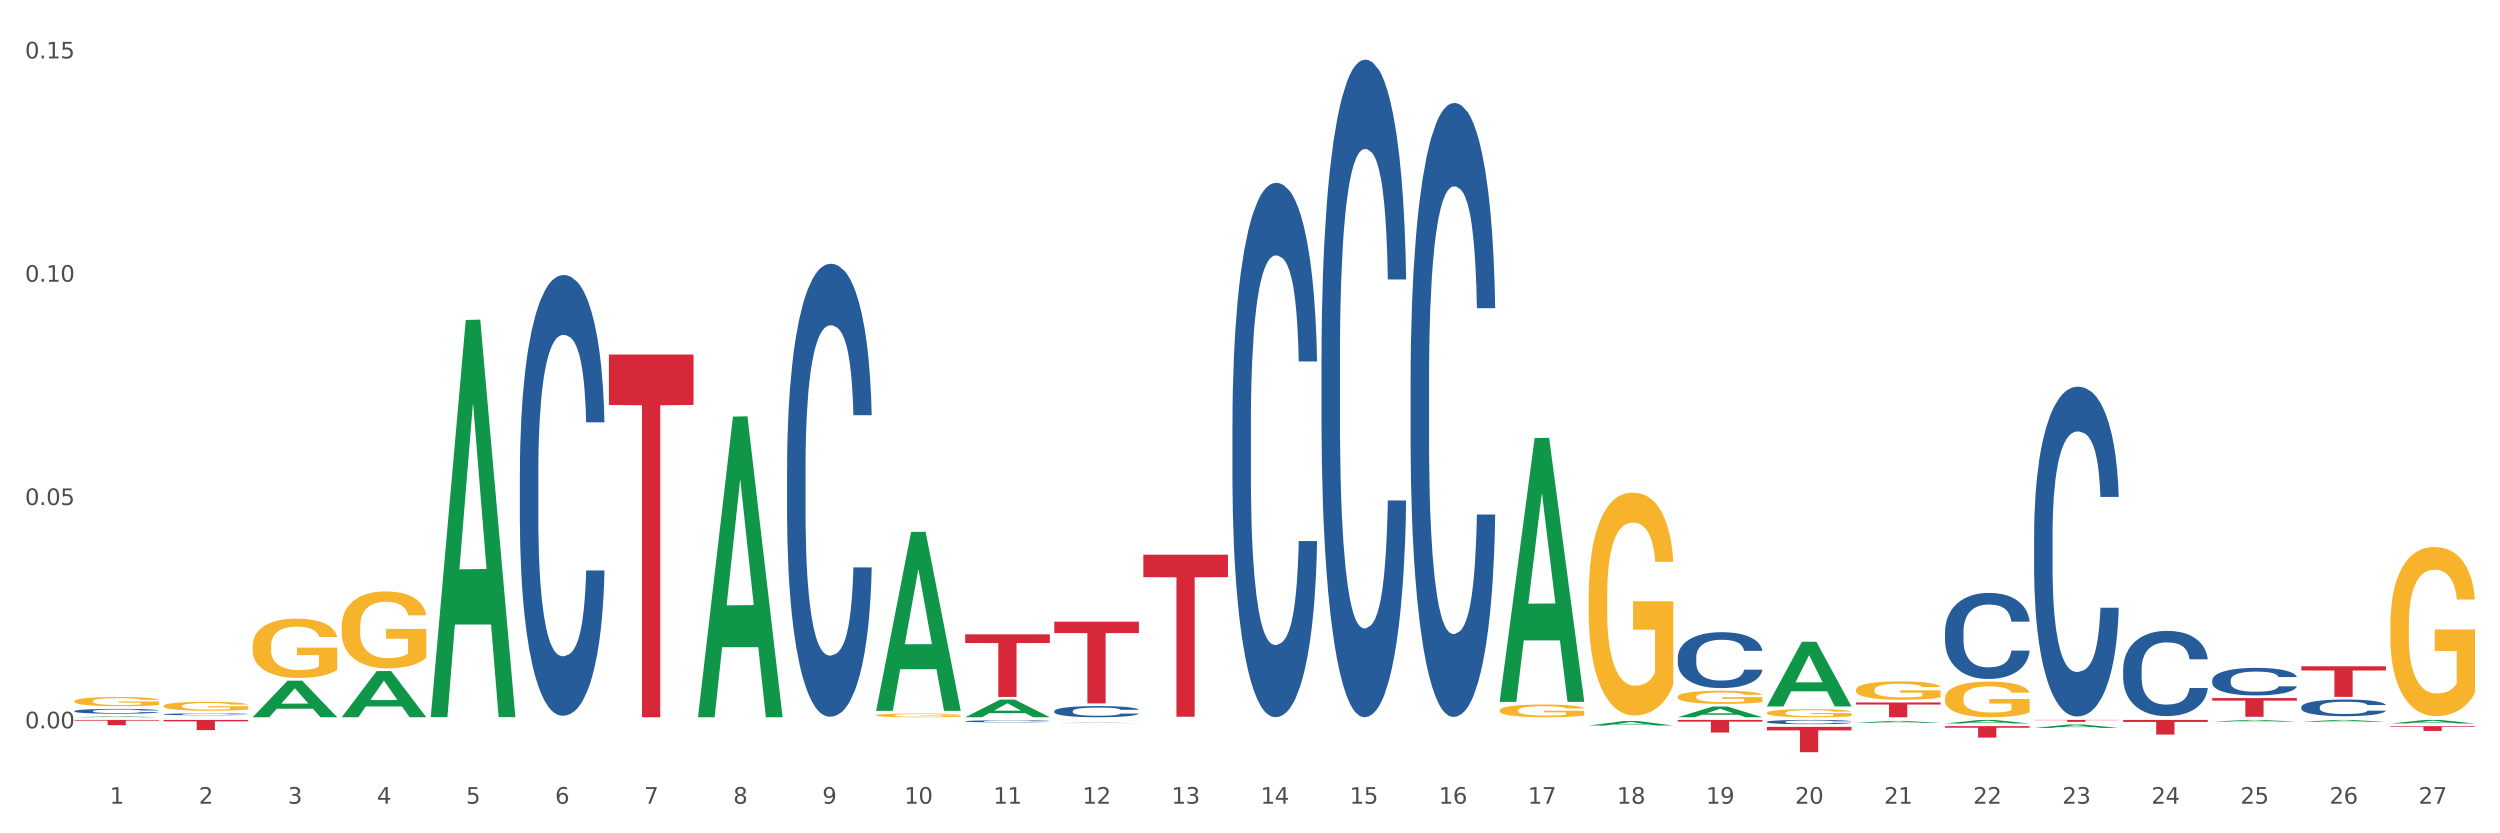 <?xml version="1.0" encoding="utf-8" standalone="no"?>
<!DOCTYPE svg PUBLIC "-//W3C//DTD SVG 1.1//EN"
  "http://www.w3.org/Graphics/SVG/1.1/DTD/svg11.dtd">
<svg xmlns:xlink="http://www.w3.org/1999/xlink" width="1080pt" height="360pt" viewBox="0 0 1080 360" xmlns="http://www.w3.org/2000/svg" version="1.1">
 <rect x="0" y="0" width="1080" height="360" fill="#333333" stroke="none"/>
 <defs>
  <style type="text/css">*{stroke-linejoin: round; stroke-linecap: butt}</style>
 </defs>
 <g id="figure_1">
  <g id="patch_1">
   <path d="M 0 360 
L 1080 360 
L 1080 0 
L 0 0 
z
" style="fill: #ffffff; stroke: #ffffff; stroke-linejoin: miter"/>
  </g>
  <g id="axes_1">
   <g id="matplotlib.axis_1">
    <g id="xtick_1">
     <g id="text_1">
      <!-- 1 -->
      <g style="fill: #4d4d4d" transform="translate(47.399 347.204) scale(0.096 -0.096)">
       <defs>
        <path id="DejaVuSans-31" d="M 794 531 
L 1825 531 
L 1825 4091 
L 703 3866 
L 703 4441 
L 1819 4666 
L 2450 4666 
L 2450 531 
L 3481 531 
L 3481 0 
L 794 0 
L 794 531 
z
" transform="scale(0.016)"/>
       </defs>
       <use xlink:href="#DejaVuSans-31"/>
      </g>
     </g>
    </g>
    <g id="xtick_2">
     <g id="text_2">
      <!-- 2 -->
      <g style="fill: #4d4d4d" transform="translate(85.878 347.204) scale(0.096 -0.096)">
       <defs>
        <path id="DejaVuSans-32" d="M 1228 531 
L 3431 531 
L 3431 0 
L 469 0 
L 469 531 
Q 828 903 1448 1529 
Q 2069 2156 2228 2338 
Q 2531 2678 2651 2914 
Q 2772 3150 2772 3378 
Q 2772 3750 2511 3984 
Q 2250 4219 1831 4219 
Q 1534 4219 1204 4116 
Q 875 4013 500 3803 
L 500 4441 
Q 881 4594 1212 4672 
Q 1544 4750 1819 4750 
Q 2544 4750 2975 4387 
Q 3406 4025 3406 3419 
Q 3406 3131 3298 2873 
Q 3191 2616 2906 2266 
Q 2828 2175 2409 1742 
Q 1991 1309 1228 531 
z
" transform="scale(0.016)"/>
       </defs>
       <use xlink:href="#DejaVuSans-32"/>
      </g>
     </g>
    </g>
    <g id="xtick_3">
     <g id="text_3">
      <!-- 3 -->
      <g style="fill: #4d4d4d" transform="translate(124.358 347.204) scale(0.096 -0.096)">
       <defs>
        <path id="DejaVuSans-33" d="M 2597 2516 
Q 3050 2419 3304 2112 
Q 3559 1806 3559 1356 
Q 3559 666 3084 287 
Q 2609 -91 1734 -91 
Q 1441 -91 1130 -33 
Q 819 25 488 141 
L 488 750 
Q 750 597 1062 519 
Q 1375 441 1716 441 
Q 2309 441 2620 675 
Q 2931 909 2931 1356 
Q 2931 1769 2642 2001 
Q 2353 2234 1838 2234 
L 1294 2234 
L 1294 2753 
L 1863 2753 
Q 2328 2753 2575 2939 
Q 2822 3125 2822 3475 
Q 2822 3834 2567 4026 
Q 2313 4219 1838 4219 
Q 1578 4219 1281 4162 
Q 984 4106 628 3988 
L 628 4550 
Q 988 4650 1302 4700 
Q 1616 4750 1894 4750 
Q 2613 4750 3031 4423 
Q 3450 4097 3450 3541 
Q 3450 3153 3228 2886 
Q 3006 2619 2597 2516 
z
" transform="scale(0.016)"/>
       </defs>
       <use xlink:href="#DejaVuSans-33"/>
      </g>
     </g>
    </g>
    <g id="xtick_4">
     <g id="text_4">
      <!-- 4 -->
      <g style="fill: #4d4d4d" transform="translate(162.838 347.204) scale(0.096 -0.096)">
       <defs>
        <path id="DejaVuSans-34" d="M 2419 4116 
L 825 1625 
L 2419 1625 
L 2419 4116 
z
M 2253 4666 
L 3047 4666 
L 3047 1625 
L 3713 1625 
L 3713 1100 
L 3047 1100 
L 3047 0 
L 2419 0 
L 2419 1100 
L 313 1100 
L 313 1709 
L 2253 4666 
z
" transform="scale(0.016)"/>
       </defs>
       <use xlink:href="#DejaVuSans-34"/>
      </g>
     </g>
    </g>
    <g id="xtick_5">
     <g id="text_5">
      <!-- 5 -->
      <g style="fill: #4d4d4d" transform="translate(201.317 347.204) scale(0.096 -0.096)">
       <defs>
        <path id="DejaVuSans-35" d="M 691 4666 
L 3169 4666 
L 3169 4134 
L 1269 4134 
L 1269 2991 
Q 1406 3038 1543 3061 
Q 1681 3084 1819 3084 
Q 2600 3084 3056 2656 
Q 3513 2228 3513 1497 
Q 3513 744 3044 326 
Q 2575 -91 1722 -91 
Q 1428 -91 1123 -41 
Q 819 9 494 109 
L 494 744 
Q 775 591 1075 516 
Q 1375 441 1709 441 
Q 2250 441 2565 725 
Q 2881 1009 2881 1497 
Q 2881 1984 2565 2268 
Q 2250 2553 1709 2553 
Q 1456 2553 1204 2497 
Q 953 2441 691 2322 
L 691 4666 
z
" transform="scale(0.016)"/>
       </defs>
       <use xlink:href="#DejaVuSans-35"/>
      </g>
     </g>
    </g>
    <g id="xtick_6">
     <g id="text_6">
      <!-- 6 -->
      <g style="fill: #4d4d4d" transform="translate(239.797 347.204) scale(0.096 -0.096)">
       <defs>
        <path id="DejaVuSans-36" d="M 2113 2584 
Q 1688 2584 1439 2293 
Q 1191 2003 1191 1497 
Q 1191 994 1439 701 
Q 1688 409 2113 409 
Q 2538 409 2786 701 
Q 3034 994 3034 1497 
Q 3034 2003 2786 2293 
Q 2538 2584 2113 2584 
z
M 3366 4563 
L 3366 3988 
Q 3128 4100 2886 4159 
Q 2644 4219 2406 4219 
Q 1781 4219 1451 3797 
Q 1122 3375 1075 2522 
Q 1259 2794 1537 2939 
Q 1816 3084 2150 3084 
Q 2853 3084 3261 2657 
Q 3669 2231 3669 1497 
Q 3669 778 3244 343 
Q 2819 -91 2113 -91 
Q 1303 -91 875 529 
Q 447 1150 447 2328 
Q 447 3434 972 4092 
Q 1497 4750 2381 4750 
Q 2619 4750 2861 4703 
Q 3103 4656 3366 4563 
z
" transform="scale(0.016)"/>
       </defs>
       <use xlink:href="#DejaVuSans-36"/>
      </g>
     </g>
    </g>
    <g id="xtick_7">
     <g id="text_7">
      <!-- 7 -->
      <g style="fill: #4d4d4d" transform="translate(278.276 347.204) scale(0.096 -0.096)">
       <defs>
        <path id="DejaVuSans-37" d="M 525 4666 
L 3525 4666 
L 3525 4397 
L 1831 0 
L 1172 0 
L 2766 4134 
L 525 4134 
L 525 4666 
z
" transform="scale(0.016)"/>
       </defs>
       <use xlink:href="#DejaVuSans-37"/>
      </g>
     </g>
    </g>
    <g id="xtick_8">
     <g id="text_8">
      <!-- 8 -->
      <g style="fill: #4d4d4d" transform="translate(316.756 347.204) scale(0.096 -0.096)">
       <defs>
        <path id="DejaVuSans-38" d="M 2034 2216 
Q 1584 2216 1326 1975 
Q 1069 1734 1069 1313 
Q 1069 891 1326 650 
Q 1584 409 2034 409 
Q 2484 409 2743 651 
Q 3003 894 3003 1313 
Q 3003 1734 2745 1975 
Q 2488 2216 2034 2216 
z
M 1403 2484 
Q 997 2584 770 2862 
Q 544 3141 544 3541 
Q 544 4100 942 4425 
Q 1341 4750 2034 4750 
Q 2731 4750 3128 4425 
Q 3525 4100 3525 3541 
Q 3525 3141 3298 2862 
Q 3072 2584 2669 2484 
Q 3125 2378 3379 2068 
Q 3634 1759 3634 1313 
Q 3634 634 3220 271 
Q 2806 -91 2034 -91 
Q 1263 -91 848 271 
Q 434 634 434 1313 
Q 434 1759 690 2068 
Q 947 2378 1403 2484 
z
M 1172 3481 
Q 1172 3119 1398 2916 
Q 1625 2713 2034 2713 
Q 2441 2713 2670 2916 
Q 2900 3119 2900 3481 
Q 2900 3844 2670 4047 
Q 2441 4250 2034 4250 
Q 1625 4250 1398 4047 
Q 1172 3844 1172 3481 
z
" transform="scale(0.016)"/>
       </defs>
       <use xlink:href="#DejaVuSans-38"/>
      </g>
     </g>
    </g>
    <g id="xtick_9">
     <g id="text_9">
      <!-- 9 -->
      <g style="fill: #4d4d4d" transform="translate(355.236 347.204) scale(0.096 -0.096)">
       <defs>
        <path id="DejaVuSans-39" d="M 703 97 
L 703 672 
Q 941 559 1184 500 
Q 1428 441 1663 441 
Q 2288 441 2617 861 
Q 2947 1281 2994 2138 
Q 2813 1869 2534 1725 
Q 2256 1581 1919 1581 
Q 1219 1581 811 2004 
Q 403 2428 403 3163 
Q 403 3881 828 4315 
Q 1253 4750 1959 4750 
Q 2769 4750 3195 4129 
Q 3622 3509 3622 2328 
Q 3622 1225 3098 567 
Q 2575 -91 1691 -91 
Q 1453 -91 1209 -44 
Q 966 3 703 97 
z
M 1959 2075 
Q 2384 2075 2632 2365 
Q 2881 2656 2881 3163 
Q 2881 3666 2632 3958 
Q 2384 4250 1959 4250 
Q 1534 4250 1286 3958 
Q 1038 3666 1038 3163 
Q 1038 2656 1286 2365 
Q 1534 2075 1959 2075 
z
" transform="scale(0.016)"/>
       </defs>
       <use xlink:href="#DejaVuSans-39"/>
      </g>
     </g>
    </g>
    <g id="xtick_10">
     <g id="text_10">
      <!-- 10 -->
      <g style="fill: #4d4d4d" transform="translate(390.661 347.204) scale(0.096 -0.096)">
       <defs>
        <path id="DejaVuSans-30" d="M 2034 4250 
Q 1547 4250 1301 3770 
Q 1056 3291 1056 2328 
Q 1056 1369 1301 889 
Q 1547 409 2034 409 
Q 2525 409 2770 889 
Q 3016 1369 3016 2328 
Q 3016 3291 2770 3770 
Q 2525 4250 2034 4250 
z
M 2034 4750 
Q 2819 4750 3233 4129 
Q 3647 3509 3647 2328 
Q 3647 1150 3233 529 
Q 2819 -91 2034 -91 
Q 1250 -91 836 529 
Q 422 1150 422 2328 
Q 422 3509 836 4129 
Q 1250 4750 2034 4750 
z
" transform="scale(0.016)"/>
       </defs>
       <use xlink:href="#DejaVuSans-31"/>
       <use xlink:href="#DejaVuSans-30" transform="translate(63.623 0)"/>
      </g>
     </g>
    </g>
    <g id="xtick_11">
     <g id="text_11">
      <!-- 11 -->
      <g style="fill: #4d4d4d" transform="translate(429.141 347.204) scale(0.096 -0.096)">
       <use xlink:href="#DejaVuSans-31"/>
       <use xlink:href="#DejaVuSans-31" transform="translate(63.623 0)"/>
      </g>
     </g>
    </g>
    <g id="xtick_12">
     <g id="text_12">
      <!-- 12 -->
      <g style="fill: #4d4d4d" transform="translate(467.62 347.204) scale(0.096 -0.096)">
       <use xlink:href="#DejaVuSans-31"/>
       <use xlink:href="#DejaVuSans-32" transform="translate(63.623 0)"/>
      </g>
     </g>
    </g>
    <g id="xtick_13">
     <g id="text_13">
      <!-- 13 -->
      <g style="fill: #4d4d4d" transform="translate(506.1 347.204) scale(0.096 -0.096)">
       <use xlink:href="#DejaVuSans-31"/>
       <use xlink:href="#DejaVuSans-33" transform="translate(63.623 0)"/>
      </g>
     </g>
    </g>
    <g id="xtick_14">
     <g id="text_14">
      <!-- 14 -->
      <g style="fill: #4d4d4d" transform="translate(544.58 347.204) scale(0.096 -0.096)">
       <use xlink:href="#DejaVuSans-31"/>
       <use xlink:href="#DejaVuSans-34" transform="translate(63.623 0)"/>
      </g>
     </g>
    </g>
    <g id="xtick_15">
     <g id="text_15">
      <!-- 15 -->
      <g style="fill: #4d4d4d" transform="translate(583.059 347.204) scale(0.096 -0.096)">
       <use xlink:href="#DejaVuSans-31"/>
       <use xlink:href="#DejaVuSans-35" transform="translate(63.623 0)"/>
      </g>
     </g>
    </g>
    <g id="xtick_16">
     <g id="text_16">
      <!-- 16 -->
      <g style="fill: #4d4d4d" transform="translate(621.539 347.204) scale(0.096 -0.096)">
       <use xlink:href="#DejaVuSans-31"/>
       <use xlink:href="#DejaVuSans-36" transform="translate(63.623 0)"/>
      </g>
     </g>
    </g>
    <g id="xtick_17">
     <g id="text_17">
      <!-- 17 -->
      <g style="fill: #4d4d4d" transform="translate(660.018 347.204) scale(0.096 -0.096)">
       <use xlink:href="#DejaVuSans-31"/>
       <use xlink:href="#DejaVuSans-37" transform="translate(63.623 0)"/>
      </g>
     </g>
    </g>
    <g id="xtick_18">
     <g id="text_18">
      <!-- 18 -->
      <g style="fill: #4d4d4d" transform="translate(698.498 347.204) scale(0.096 -0.096)">
       <use xlink:href="#DejaVuSans-31"/>
       <use xlink:href="#DejaVuSans-38" transform="translate(63.623 0)"/>
      </g>
     </g>
    </g>
    <g id="xtick_19">
     <g id="text_19">
      <!-- 19 -->
      <g style="fill: #4d4d4d" transform="translate(736.977 347.204) scale(0.096 -0.096)">
       <use xlink:href="#DejaVuSans-31"/>
       <use xlink:href="#DejaVuSans-39" transform="translate(63.623 0)"/>
      </g>
     </g>
    </g>
    <g id="xtick_20">
     <g id="text_20">
      <!-- 20 -->
      <g style="fill: #4d4d4d" transform="translate(775.457 347.204) scale(0.096 -0.096)">
       <use xlink:href="#DejaVuSans-32"/>
       <use xlink:href="#DejaVuSans-30" transform="translate(63.623 0)"/>
      </g>
     </g>
    </g>
    <g id="xtick_21">
     <g id="text_21">
      <!-- 21 -->
      <g style="fill: #4d4d4d" transform="translate(813.937 347.204) scale(0.096 -0.096)">
       <use xlink:href="#DejaVuSans-32"/>
       <use xlink:href="#DejaVuSans-31" transform="translate(63.623 0)"/>
      </g>
     </g>
    </g>
    <g id="xtick_22">
     <g id="text_22">
      <!-- 22 -->
      <g style="fill: #4d4d4d" transform="translate(852.416 347.204) scale(0.096 -0.096)">
       <use xlink:href="#DejaVuSans-32"/>
       <use xlink:href="#DejaVuSans-32" transform="translate(63.623 0)"/>
      </g>
     </g>
    </g>
    <g id="xtick_23">
     <g id="text_23">
      <!-- 23 -->
      <g style="fill: #4d4d4d" transform="translate(890.896 347.204) scale(0.096 -0.096)">
       <use xlink:href="#DejaVuSans-32"/>
       <use xlink:href="#DejaVuSans-33" transform="translate(63.623 0)"/>
      </g>
     </g>
    </g>
    <g id="xtick_24">
     <g id="text_24">
      <!-- 24 -->
      <g style="fill: #4d4d4d" transform="translate(929.375 347.204) scale(0.096 -0.096)">
       <use xlink:href="#DejaVuSans-32"/>
       <use xlink:href="#DejaVuSans-34" transform="translate(63.623 0)"/>
      </g>
     </g>
    </g>
    <g id="xtick_25">
     <g id="text_25">
      <!-- 25 -->
      <g style="fill: #4d4d4d" transform="translate(967.855 347.204) scale(0.096 -0.096)">
       <use xlink:href="#DejaVuSans-32"/>
       <use xlink:href="#DejaVuSans-35" transform="translate(63.623 0)"/>
      </g>
     </g>
    </g>
    <g id="xtick_26">
     <g id="text_26">
      <!-- 26 -->
      <g style="fill: #4d4d4d" transform="translate(1006.335 347.204) scale(0.096 -0.096)">
       <use xlink:href="#DejaVuSans-32"/>
       <use xlink:href="#DejaVuSans-36" transform="translate(63.623 0)"/>
      </g>
     </g>
    </g>
    <g id="xtick_27">
     <g id="text_27">
      <!-- 27 -->
      <g style="fill: #4d4d4d" transform="translate(1044.814 347.204) scale(0.096 -0.096)">
       <use xlink:href="#DejaVuSans-32"/>
       <use xlink:href="#DejaVuSans-37" transform="translate(63.623 0)"/>
      </g>
     </g>
    </g>
    <g id="xtick_28"/>
    <g id="xtick_29"/>
    <g id="xtick_30"/>
    <g id="xtick_31"/>
    <g id="xtick_32"/>
    <g id="xtick_33"/>
    <g id="xtick_34"/>
    <g id="xtick_35"/>
    <g id="xtick_36"/>
    <g id="xtick_37"/>
    <g id="xtick_38"/>
    <g id="xtick_39"/>
    <g id="xtick_40"/>
    <g id="xtick_41"/>
    <g id="xtick_42"/>
    <g id="xtick_43"/>
    <g id="xtick_44"/>
    <g id="xtick_45"/>
    <g id="xtick_46"/>
    <g id="xtick_47"/>
    <g id="xtick_48"/>
    <g id="xtick_49"/>
    <g id="xtick_50"/>
    <g id="xtick_51"/>
    <g id="xtick_52"/>
    <g id="xtick_53"/>
   </g>
   <g id="matplotlib.axis_2">
    <g id="ytick_1">
     <g id="text_28">
      <!-- 0.00 -->
      <g style="fill: #4d4d4d" transform="translate(10.8 314.647) scale(0.096 -0.096)">
       <defs>
        <path id="DejaVuSans-2e" d="M 684 794 
L 1344 794 
L 1344 0 
L 684 0 
L 684 794 
z
" transform="scale(0.016)"/>
       </defs>
       <use xlink:href="#DejaVuSans-30"/>
       <use xlink:href="#DejaVuSans-2e" transform="translate(63.623 0)"/>
       <use xlink:href="#DejaVuSans-30" transform="translate(95.41 0)"/>
       <use xlink:href="#DejaVuSans-30" transform="translate(159.033 0)"/>
      </g>
     </g>
    </g>
    <g id="ytick_2">
     <g id="text_29">
      <!-- 0.05 -->
      <g style="fill: #4d4d4d" transform="translate(10.8 218.178) scale(0.096 -0.096)">
       <use xlink:href="#DejaVuSans-30"/>
       <use xlink:href="#DejaVuSans-2e" transform="translate(63.623 0)"/>
       <use xlink:href="#DejaVuSans-30" transform="translate(95.41 0)"/>
       <use xlink:href="#DejaVuSans-35" transform="translate(159.033 0)"/>
      </g>
     </g>
    </g>
    <g id="ytick_3">
     <g id="text_30">
      <!-- 0.10 -->
      <g style="fill: #4d4d4d" transform="translate(10.8 121.71) scale(0.096 -0.096)">
       <use xlink:href="#DejaVuSans-30"/>
       <use xlink:href="#DejaVuSans-2e" transform="translate(63.623 0)"/>
       <use xlink:href="#DejaVuSans-31" transform="translate(95.41 0)"/>
       <use xlink:href="#DejaVuSans-30" transform="translate(159.033 0)"/>
      </g>
     </g>
    </g>
    <g id="ytick_4">
     <g id="text_31">
      <!-- 0.15 -->
      <g style="fill: #4d4d4d" transform="translate(10.8 25.242) scale(0.096 -0.096)">
       <use xlink:href="#DejaVuSans-30"/>
       <use xlink:href="#DejaVuSans-2e" transform="translate(63.623 0)"/>
       <use xlink:href="#DejaVuSans-31" transform="translate(95.41 0)"/>
       <use xlink:href="#DejaVuSans-35" transform="translate(159.033 0)"/>
      </g>
     </g>
    </g>
    <g id="ytick_5"/>
    <g id="ytick_6"/>
    <g id="ytick_7"/>
   </g>
   <g id="PolyCollection_1">
    <path d="M 994.165 311.828 
L 994.202 311.828 
L 1009.277 311 
L 1015.533 310.999 
L 1030.72 311.83 
L 1023.485 311.83 
L 1020.206 311.636 
L 1004.642 311.636 
L 1004.529 311.64 
L 1001.363 311.83 
L 994.165 311.83 
L 994.165 311.828 
L 1006.601 311.521 
L 1018.246 311.52 
L 1012.48 311.176 
L 1012.405 311.175 
L 1012.33 311.177 
L 1006.564 311.52 
L 1006.601 311.521 
L 994.165 311.828 
z
" clip-path="url(#pdeb7f51d05)" style="fill: #109648"/>
    <path d="M 1032.644 312.547 
L 1032.682 312.545 
L 1047.757 311.001 
L 1054.012 310.999 
L 1069.2 312.55 
L 1061.964 312.55 
L 1058.686 312.189 
L 1043.121 312.189 
L 1043.008 312.195 
L 1039.842 312.55 
L 1032.644 312.55 
L 1032.644 312.547 
L 1045.081 311.973 
L 1056.726 311.972 
L 1050.96 311.33 
L 1050.885 311.327 
L 1050.809 311.331 
L 1045.043 311.972 
L 1045.081 311.973 
L 1032.644 312.547 
z
" clip-path="url(#pdeb7f51d05)" style="fill: #109648"/>
    <path d="M 32.175 310.999 
L 68.731 310.999 
L 68.731 311.316 
L 54.351 311.319 
L 54.351 313.281 
L 46.468 313.281 
L 46.468 311.319 
L 32.175 311.316 
L 32.175 311.002 
L 32.175 310.999 
z
" clip-path="url(#pdeb7f51d05)" style="fill: #d62839"/>
    <path d="M 724.808 310.999 
L 761.363 310.999 
L 761.363 311.758 
L 746.984 311.763 
L 746.984 316.456 
L 739.101 316.456 
L 739.101 311.763 
L 724.808 311.758 
L 724.808 311.004 
L 724.808 310.999 
z
" clip-path="url(#pdeb7f51d05)" style="fill: #d62839"/>
    <path d="M 994.165 287.814 
L 1030.72 287.814 
L 1030.72 289.653 
L 1016.341 289.665 
L 1016.341 301.046 
L 1008.458 301.046 
L 1008.458 289.665 
L 994.165 289.653 
L 994.165 287.826 
L 994.165 287.814 
z
" clip-path="url(#pdeb7f51d05)" style="fill: #d62839"/>
    <path d="M 955.685 301.563 
L 992.241 301.563 
L 992.241 302.688 
L 977.861 302.696 
L 977.861 309.661 
L 969.978 309.661 
L 969.978 302.696 
L 955.685 302.688 
L 955.685 301.571 
L 955.685 301.563 
z
" clip-path="url(#pdeb7f51d05)" style="fill: #d62839"/>
    <path d="M 917.206 310.999 
L 953.761 310.999 
L 953.761 311.88 
L 939.382 311.886 
L 939.382 317.339 
L 931.499 317.339 
L 931.499 311.886 
L 917.206 311.88 
L 917.206 311.005 
L 917.206 310.999 
z
" clip-path="url(#pdeb7f51d05)" style="fill: #d62839"/>
    <path d="M 878.726 310.999 
L 915.282 310.999 
L 915.282 311.117 
L 900.902 311.118 
L 900.902 311.847 
L 893.019 311.847 
L 893.019 311.118 
L 878.726 311.117 
L 878.726 311 
L 878.726 310.999 
z
" clip-path="url(#pdeb7f51d05)" style="fill: #d62839"/>
    <path d="M 840.246 313.688 
L 876.802 313.688 
L 876.802 314.377 
L 862.422 314.381 
L 862.422 318.645 
L 854.539 318.645 
L 854.539 314.381 
L 840.246 314.377 
L 840.246 313.692 
L 840.246 313.688 
z
" clip-path="url(#pdeb7f51d05)" style="fill: #d62839"/>
    <path d="M 801.767 303.463 
L 838.322 303.463 
L 838.322 304.351 
L 823.943 304.357 
L 823.943 309.858 
L 816.06 309.858 
L 816.06 304.357 
L 801.767 304.351 
L 801.767 303.469 
L 801.767 303.463 
z
" clip-path="url(#pdeb7f51d05)" style="fill: #d62839"/>
    <path d="M 763.287 314.004 
L 799.843 314.004 
L 799.843 315.525 
L 785.463 315.535 
L 785.463 324.95 
L 777.58 324.95 
L 777.58 315.535 
L 763.287 315.525 
L 763.287 314.014 
L 763.287 314.004 
z
" clip-path="url(#pdeb7f51d05)" style="fill: #d62839"/>
    <path d="M 493.93 239.605 
L 530.486 239.605 
L 530.486 249.334 
L 516.106 249.4 
L 516.106 309.618 
L 508.223 309.618 
L 508.223 249.4 
L 493.93 249.334 
L 493.93 239.671 
L 493.93 239.605 
z
" clip-path="url(#pdeb7f51d05)" style="fill: #d62839"/>
    <path d="M 455.451 268.566 
L 492.006 268.566 
L 492.006 273.473 
L 477.626 273.507 
L 477.626 303.879 
L 469.744 303.879 
L 469.744 273.507 
L 455.451 273.473 
L 455.451 268.599 
L 455.451 268.566 
z
" clip-path="url(#pdeb7f51d05)" style="fill: #d62839"/>
    <path d="M 416.971 274.018 
L 453.527 274.018 
L 453.527 277.777 
L 439.147 277.802 
L 439.147 301.068 
L 431.264 301.068 
L 431.264 277.802 
L 416.971 277.777 
L 416.971 274.043 
L 416.971 274.018 
z
" clip-path="url(#pdeb7f51d05)" style="fill: #d62839"/>
    <path d="M 263.053 153.164 
L 299.608 153.164 
L 299.608 174.939 
L 285.228 175.086 
L 285.228 309.858 
L 277.346 309.858 
L 277.346 175.086 
L 263.053 174.939 
L 263.053 153.311 
L 263.053 153.164 
z
" clip-path="url(#pdeb7f51d05)" style="fill: #d62839"/>
    <path d="M 70.655 310.999 
L 107.21 310.999 
L 107.21 311.613 
L 92.831 311.617 
L 92.831 315.412 
L 84.948 315.412 
L 84.948 311.617 
L 70.655 311.613 
L 70.655 311.004 
L 70.655 310.999 
z
" clip-path="url(#pdeb7f51d05)" style="fill: #d62839"/>
    <path d="M 1032.644 313.691 
L 1069.2 313.691 
L 1069.2 313.979 
L 1054.82 313.981 
L 1054.82 315.763 
L 1046.937 315.763 
L 1046.937 313.981 
L 1032.644 313.979 
L 1032.644 313.693 
L 1032.644 313.691 
z
" clip-path="url(#pdeb7f51d05)" style="fill: #d62839"/>
    <path d="M 994.165 305.427 
L 994.208 305.421 
L 994.208 305.236 
L 994.338 304.986 
L 994.813 304.525 
L 995.418 304.176 
L 996.455 303.767 
L 997.017 303.596 
L 997.751 303.405 
L 999.264 303.096 
L 1000.992 302.832 
L 1002.202 302.687 
L 1003.109 302.595 
L 1005.14 302.43 
L 1006.307 302.358 
L 1007.517 302.299 
L 1008.554 302.259 
L 1010.282 302.213 
L 1011.665 302.193 
L 1013.264 302.187 
L 1014.603 302.193 
L 1016.375 302.22 
L 1018.967 302.299 
L 1019.961 302.345 
L 1021.301 302.424 
L 1022.683 302.529 
L 1023.807 302.635 
L 1025.103 302.786 
L 1026.443 302.984 
L 1027.739 303.234 
L 1028.646 303.464 
L 1029.381 303.708 
L 1030.029 304.005 
L 1030.504 304.327 
L 1030.72 304.597 
L 1022.813 304.597 
L 1022.597 304.354 
L 1022.165 304.09 
L 1021.733 303.912 
L 1021.257 303.767 
L 1020.523 303.603 
L 1019.875 303.497 
L 1018.794 303.372 
L 1017.801 303.293 
L 1016.98 303.247 
L 1015.986 303.208 
L 1013.869 303.168 
L 1012.356 303.168 
L 1011.406 303.181 
L 1010.239 303.214 
L 1009.245 303.26 
L 1008.078 303.339 
L 1007.171 303.425 
L 1006.264 303.537 
L 1005.745 303.616 
L 1004.967 303.761 
L 1004.449 303.879 
L 1003.757 304.084 
L 1003.369 304.228 
L 1002.677 304.604 
L 1002.375 304.881 
L 1002.245 305.072 
L 1002.159 305.282 
L 1002.159 306.31 
L 1002.418 306.771 
L 1002.634 306.968 
L 1002.98 307.192 
L 1003.628 307.482 
L 1004.578 307.765 
L 1005.572 307.969 
L 1006.393 308.095 
L 1007.171 308.187 
L 1007.949 308.259 
L 1008.899 308.325 
L 1009.677 308.365 
L 1010.844 308.404 
L 1012.227 308.424 
L 1013.307 308.424 
L 1015.511 308.391 
L 1016.504 308.358 
L 1017.455 308.312 
L 1018.492 308.239 
L 1019.313 308.16 
L 1019.788 308.101 
L 1020.566 307.976 
L 1021.171 307.844 
L 1021.69 307.693 
L 1022.035 307.561 
L 1022.424 307.363 
L 1022.727 307.14 
L 1022.813 307.021 
L 1030.72 307.021 
L 1030.548 307.258 
L 1030.245 307.489 
L 1029.64 307.798 
L 1029.165 307.976 
L 1028.43 308.193 
L 1027.653 308.378 
L 1026.572 308.582 
L 1025.578 308.733 
L 1024.541 308.865 
L 1023.418 308.984 
L 1021.387 309.148 
L 1020.652 309.194 
L 1019.097 309.273 
L 1017.887 309.32 
L 1016.115 309.366 
L 1014.301 309.392 
L 1012.399 309.399 
L 1010.714 309.385 
L 1008.856 309.346 
L 1007.69 309.306 
L 1006.393 309.247 
L 1004.881 309.155 
L 1003.455 309.043 
L 1002.115 308.911 
L 1000.862 308.76 
L 999.696 308.588 
L 998.183 308.305 
L 997.06 308.029 
L 996.239 307.772 
L 995.677 307.554 
L 995.115 307.278 
L 994.813 307.087 
L 994.338 306.626 
L 994.165 306.198 
L 994.165 305.427 
z
" clip-path="url(#pdeb7f51d05)" style="fill: #255c99"/>
    <path d="M 532.41 182.708 
L 532.453 182.497 
L 532.453 176.594 
L 532.583 168.582 
L 533.058 153.825 
L 533.663 142.651 
L 534.7 129.58 
L 535.262 124.099 
L 535.996 117.985 
L 537.508 108.076 
L 539.237 99.643 
L 540.447 95.005 
L 541.354 92.054 
L 543.385 86.783 
L 544.552 84.464 
L 545.762 82.567 
L 546.799 81.302 
L 548.527 79.826 
L 549.91 79.193 
L 551.508 78.983 
L 552.848 79.193 
L 554.62 80.037 
L 557.212 82.567 
L 558.206 84.042 
L 559.546 86.572 
L 560.928 89.945 
L 562.052 93.319 
L 563.348 98.167 
L 564.688 104.492 
L 565.984 112.503 
L 566.891 119.882 
L 567.626 127.683 
L 568.274 137.17 
L 568.749 147.5 
L 568.965 156.144 
L 561.058 156.144 
L 560.842 148.343 
L 560.41 139.91 
L 559.978 134.218 
L 559.502 129.58 
L 558.768 124.31 
L 558.12 120.936 
L 557.039 116.931 
L 556.046 114.401 
L 555.225 112.925 
L 554.231 111.66 
L 552.113 110.395 
L 550.601 110.395 
L 549.65 110.817 
L 548.484 111.871 
L 547.49 113.347 
L 546.323 115.877 
L 545.416 118.617 
L 544.508 122.201 
L 543.99 124.731 
L 543.212 129.369 
L 542.694 133.164 
L 542.002 139.7 
L 541.613 144.338 
L 540.922 156.355 
L 540.62 165.209 
L 540.49 171.323 
L 540.404 178.069 
L 540.404 210.958 
L 540.663 225.716 
L 540.879 232.04 
L 541.225 239.208 
L 541.873 248.484 
L 542.823 257.55 
L 543.817 264.085 
L 544.638 268.091 
L 545.416 271.043 
L 546.194 273.362 
L 547.144 275.47 
L 547.922 276.735 
L 549.089 278 
L 550.471 278.632 
L 551.552 278.632 
L 553.755 277.578 
L 554.749 276.524 
L 555.7 275.048 
L 556.737 272.729 
L 557.558 270.199 
L 558.033 268.302 
L 558.811 264.296 
L 559.416 260.08 
L 559.934 255.231 
L 560.28 251.014 
L 560.669 244.69 
L 560.971 237.522 
L 561.058 233.727 
L 568.965 233.727 
L 568.792 241.316 
L 568.49 248.695 
L 567.885 258.604 
L 567.41 264.296 
L 566.675 271.253 
L 565.897 277.156 
L 564.817 283.692 
L 563.823 288.541 
L 562.786 292.757 
L 561.663 296.552 
L 559.632 301.823 
L 558.897 303.299 
L 557.342 305.828 
L 556.132 307.304 
L 554.36 308.78 
L 552.546 309.623 
L 550.644 309.834 
L 548.959 309.412 
L 547.101 308.147 
L 545.934 306.883 
L 544.638 304.985 
L 543.126 302.034 
L 541.7 298.45 
L 540.36 294.233 
L 539.107 289.384 
L 537.941 283.903 
L 536.428 274.837 
L 535.305 265.983 
L 534.484 257.761 
L 533.922 250.804 
L 533.36 241.949 
L 533.058 235.835 
L 532.583 221.077 
L 532.41 207.374 
L 532.41 182.708 
z
" clip-path="url(#pdeb7f51d05)" style="fill: #255c99"/>
    <path d="M 570.889 153.409 
L 570.932 153.15 
L 570.932 145.885 
L 571.062 136.026 
L 571.537 117.865 
L 572.142 104.114 
L 573.179 88.028 
L 573.741 81.282 
L 574.476 73.758 
L 575.988 61.564 
L 577.716 51.186 
L 578.926 45.478 
L 579.834 41.845 
L 581.865 35.359 
L 583.031 32.505 
L 584.241 30.17 
L 585.278 28.613 
L 587.007 26.797 
L 588.389 26.019 
L 589.988 25.759 
L 591.328 26.019 
L 593.099 27.057 
L 595.692 30.17 
L 596.686 31.986 
L 598.025 35.1 
L 599.408 39.251 
L 600.531 43.402 
L 601.828 49.37 
L 603.167 57.153 
L 604.463 67.012 
L 605.371 76.093 
L 606.105 85.693 
L 606.754 97.368 
L 607.229 110.081 
L 607.445 120.719 
L 599.537 120.719 
L 599.321 111.119 
L 598.889 100.741 
L 598.457 93.736 
L 597.982 88.028 
L 597.247 81.541 
L 596.599 77.39 
L 595.519 72.461 
L 594.525 69.347 
L 593.704 67.531 
L 592.71 65.974 
L 590.593 64.418 
L 589.081 64.418 
L 588.13 64.937 
L 586.963 66.234 
L 585.97 68.05 
L 584.803 71.163 
L 583.895 74.536 
L 582.988 78.947 
L 582.47 82.06 
L 581.692 87.768 
L 581.173 92.438 
L 580.482 100.481 
L 580.093 106.189 
L 579.402 120.978 
L 579.099 131.875 
L 578.97 139.399 
L 578.883 147.701 
L 578.883 188.176 
L 579.142 206.337 
L 579.358 214.121 
L 579.704 222.942 
L 580.352 234.358 
L 581.303 245.515 
L 582.297 253.558 
L 583.118 258.487 
L 583.895 262.119 
L 584.673 264.973 
L 585.624 267.568 
L 586.402 269.125 
L 587.568 270.681 
L 588.951 271.46 
L 590.031 271.46 
L 592.235 270.162 
L 593.229 268.865 
L 594.179 267.049 
L 595.216 264.195 
L 596.037 261.082 
L 596.513 258.747 
L 597.291 253.817 
L 597.895 248.628 
L 598.414 242.661 
L 598.76 237.472 
L 599.149 229.688 
L 599.451 220.867 
L 599.537 216.197 
L 607.445 216.197 
L 607.272 225.537 
L 606.97 234.618 
L 606.365 246.812 
L 605.889 253.817 
L 605.155 262.379 
L 604.377 269.643 
L 603.297 277.686 
L 602.303 283.654 
L 601.266 288.843 
L 600.142 293.513 
L 598.112 299.999 
L 597.377 301.815 
L 595.821 304.929 
L 594.612 306.745 
L 592.84 308.561 
L 591.025 309.599 
L 589.124 309.858 
L 587.439 309.339 
L 585.581 307.783 
L 584.414 306.226 
L 583.118 303.891 
L 581.605 300.259 
L 580.179 295.848 
L 578.84 290.659 
L 577.587 284.692 
L 576.42 277.946 
L 574.908 266.79 
L 573.784 255.893 
L 572.963 245.774 
L 572.402 237.212 
L 571.84 226.315 
L 571.537 218.791 
L 571.062 200.63 
L 570.889 183.765 
L 570.889 153.409 
z
" clip-path="url(#pdeb7f51d05)" style="fill: #255c99"/>
    <path d="M 917.206 289.079 
L 917.249 289.045 
L 917.249 288.103 
L 917.378 286.826 
L 917.854 284.472 
L 918.459 282.69 
L 919.496 280.605 
L 920.057 279.731 
L 920.792 278.756 
L 922.304 277.175 
L 924.033 275.83 
L 925.243 275.09 
L 926.15 274.62 
L 928.181 273.779 
L 929.348 273.409 
L 930.557 273.106 
L 931.595 272.905 
L 933.323 272.669 
L 934.706 272.568 
L 936.304 272.535 
L 937.644 272.568 
L 939.416 272.703 
L 942.008 273.106 
L 943.002 273.342 
L 944.341 273.745 
L 945.724 274.283 
L 946.848 274.821 
L 948.144 275.595 
L 949.483 276.604 
L 950.78 277.881 
L 951.687 279.058 
L 952.422 280.302 
L 953.07 281.815 
L 953.545 283.463 
L 953.761 284.842 
L 945.854 284.842 
L 945.638 283.598 
L 945.206 282.253 
L 944.774 281.345 
L 944.298 280.605 
L 943.564 279.764 
L 942.916 279.226 
L 941.835 278.587 
L 940.841 278.184 
L 940.02 277.949 
L 939.027 277.747 
L 936.909 277.545 
L 935.397 277.545 
L 934.446 277.612 
L 933.28 277.78 
L 932.286 278.016 
L 931.119 278.419 
L 930.212 278.856 
L 929.304 279.428 
L 928.786 279.832 
L 928.008 280.571 
L 927.49 281.177 
L 926.798 282.219 
L 926.409 282.959 
L 925.718 284.875 
L 925.416 286.288 
L 925.286 287.263 
L 925.199 288.339 
L 925.199 293.584 
L 925.459 295.938 
L 925.675 296.947 
L 926.02 298.09 
L 926.669 299.57 
L 927.619 301.016 
L 928.613 302.058 
L 929.434 302.697 
L 930.212 303.168 
L 930.99 303.538 
L 931.94 303.874 
L 932.718 304.076 
L 933.885 304.277 
L 935.267 304.378 
L 936.348 304.378 
L 938.551 304.21 
L 939.545 304.042 
L 940.496 303.807 
L 941.533 303.437 
L 942.354 303.033 
L 942.829 302.731 
L 943.607 302.092 
L 944.212 301.419 
L 944.73 300.646 
L 945.076 299.973 
L 945.465 298.965 
L 945.767 297.821 
L 945.854 297.216 
L 953.761 297.216 
L 953.588 298.427 
L 953.286 299.603 
L 952.681 301.184 
L 952.206 302.092 
L 951.471 303.201 
L 950.693 304.143 
L 949.613 305.185 
L 948.619 305.959 
L 947.582 306.631 
L 946.459 307.236 
L 944.428 308.077 
L 943.693 308.312 
L 942.138 308.716 
L 940.928 308.951 
L 939.156 309.187 
L 937.341 309.321 
L 935.44 309.355 
L 933.755 309.288 
L 931.897 309.086 
L 930.73 308.884 
L 929.434 308.581 
L 927.922 308.111 
L 926.496 307.539 
L 925.156 306.867 
L 923.903 306.093 
L 922.736 305.219 
L 921.224 303.773 
L 920.101 302.361 
L 919.28 301.049 
L 918.718 299.94 
L 918.156 298.527 
L 917.854 297.552 
L 917.378 295.198 
L 917.206 293.013 
L 917.206 289.079 
z
" clip-path="url(#pdeb7f51d05)" style="fill: #255c99"/>
    <path d="M 416.971 311.581 
L 417.014 311.58 
L 417.014 311.557 
L 417.144 311.525 
L 417.619 311.467 
L 418.224 311.423 
L 419.261 311.371 
L 419.823 311.349 
L 420.557 311.325 
L 422.07 311.286 
L 423.798 311.253 
L 425.008 311.234 
L 425.915 311.223 
L 427.946 311.202 
L 429.113 311.193 
L 430.323 311.185 
L 431.36 311.18 
L 433.088 311.174 
L 434.471 311.172 
L 436.07 311.171 
L 437.409 311.172 
L 439.181 311.175 
L 441.773 311.185 
L 442.767 311.191 
L 444.107 311.201 
L 445.489 311.214 
L 446.613 311.228 
L 447.909 311.247 
L 449.249 311.272 
L 450.545 311.303 
L 451.452 311.333 
L 452.187 311.363 
L 452.835 311.401 
L 453.31 311.442 
L 453.527 311.476 
L 445.619 311.476 
L 445.403 311.445 
L 444.971 311.412 
L 444.539 311.389 
L 444.064 311.371 
L 443.329 311.35 
L 442.681 311.337 
L 441.601 311.321 
L 440.607 311.311 
L 439.786 311.305 
L 438.792 311.3 
L 436.675 311.295 
L 435.162 311.295 
L 434.212 311.297 
L 433.045 311.301 
L 432.051 311.307 
L 430.885 311.317 
L 429.977 311.328 
L 429.07 311.342 
L 428.551 311.352 
L 427.773 311.37 
L 427.255 311.385 
L 426.564 311.411 
L 426.175 311.429 
L 425.483 311.477 
L 425.181 311.512 
L 425.051 311.536 
L 424.965 311.562 
L 424.965 311.692 
L 425.224 311.75 
L 425.44 311.775 
L 425.786 311.804 
L 426.434 311.84 
L 427.385 311.876 
L 428.378 311.902 
L 429.199 311.918 
L 429.977 311.929 
L 430.755 311.939 
L 431.706 311.947 
L 432.483 311.952 
L 433.65 311.957 
L 435.033 311.959 
L 436.113 311.959 
L 438.317 311.955 
L 439.31 311.951 
L 440.261 311.945 
L 441.298 311.936 
L 442.119 311.926 
L 442.594 311.919 
L 443.372 311.903 
L 443.977 311.886 
L 444.496 311.867 
L 444.841 311.85 
L 445.23 311.825 
L 445.533 311.797 
L 445.619 311.782 
L 453.527 311.782 
L 453.354 311.812 
L 453.051 311.841 
L 452.446 311.88 
L 451.971 311.903 
L 451.236 311.93 
L 450.459 311.954 
L 449.378 311.979 
L 448.385 311.999 
L 447.348 312.015 
L 446.224 312.03 
L 444.193 312.051 
L 443.459 312.057 
L 441.903 312.067 
L 440.693 312.073 
L 438.922 312.078 
L 437.107 312.082 
L 435.206 312.083 
L 433.52 312.081 
L 431.662 312.076 
L 430.496 312.071 
L 429.199 312.063 
L 427.687 312.052 
L 426.261 312.038 
L 424.922 312.021 
L 423.668 312.002 
L 422.502 311.98 
L 420.989 311.944 
L 419.866 311.909 
L 419.045 311.877 
L 418.483 311.85 
L 417.922 311.815 
L 417.619 311.79 
L 417.144 311.732 
L 416.971 311.678 
L 416.971 311.581 
z
" clip-path="url(#pdeb7f51d05)" style="fill: #255c99"/>
    <path d="M 340.012 201.873 
L 340.055 201.694 
L 340.055 196.69 
L 340.185 189.898 
L 340.66 177.388 
L 341.265 167.915 
L 342.302 156.834 
L 342.864 152.188 
L 343.598 147.005 
L 345.111 138.605 
L 346.839 131.456 
L 348.049 127.524 
L 348.956 125.022 
L 350.987 120.553 
L 352.154 118.587 
L 353.364 116.979 
L 354.401 115.907 
L 356.129 114.656 
L 357.512 114.119 
L 359.111 113.941 
L 360.45 114.119 
L 362.222 114.834 
L 364.814 116.979 
L 365.808 118.23 
L 367.148 120.375 
L 368.53 123.234 
L 369.654 126.094 
L 370.95 130.205 
L 372.29 135.566 
L 373.586 142.358 
L 374.493 148.613 
L 375.228 155.226 
L 375.876 163.269 
L 376.351 172.026 
L 376.567 179.354 
L 368.66 179.354 
L 368.444 172.741 
L 368.012 165.592 
L 367.58 160.766 
L 367.104 156.834 
L 366.37 152.366 
L 365.722 149.507 
L 364.641 146.111 
L 363.648 143.966 
L 362.827 142.715 
L 361.833 141.643 
L 359.715 140.571 
L 358.203 140.571 
L 357.253 140.928 
L 356.086 141.822 
L 355.092 143.073 
L 353.925 145.217 
L 353.018 147.541 
L 352.111 150.579 
L 351.592 152.724 
L 350.814 156.656 
L 350.296 159.873 
L 349.604 165.413 
L 349.215 169.345 
L 348.524 179.532 
L 348.222 187.039 
L 348.092 192.222 
L 348.006 197.941 
L 348.006 225.822 
L 348.265 238.333 
L 348.481 243.694 
L 348.827 249.771 
L 349.475 257.635 
L 350.425 265.32 
L 351.419 270.861 
L 352.24 274.256 
L 353.018 276.758 
L 353.796 278.724 
L 354.746 280.512 
L 355.524 281.584 
L 356.691 282.656 
L 358.073 283.193 
L 359.154 283.193 
L 361.357 282.299 
L 362.351 281.405 
L 363.302 280.154 
L 364.339 278.188 
L 365.16 276.044 
L 365.635 274.435 
L 366.413 271.039 
L 367.018 267.465 
L 367.536 263.354 
L 367.882 259.78 
L 368.271 254.418 
L 368.574 248.341 
L 368.66 245.124 
L 376.567 245.124 
L 376.395 251.558 
L 376.092 257.814 
L 375.487 266.214 
L 375.012 271.039 
L 374.277 276.937 
L 373.499 281.941 
L 372.419 287.482 
L 371.425 291.593 
L 370.388 295.167 
L 369.265 298.384 
L 367.234 302.852 
L 366.499 304.103 
L 364.944 306.248 
L 363.734 307.499 
L 361.962 308.75 
L 360.148 309.465 
L 358.246 309.644 
L 356.561 309.286 
L 354.703 308.214 
L 353.536 307.142 
L 352.24 305.533 
L 350.728 303.031 
L 349.302 299.993 
L 347.962 296.418 
L 346.709 292.307 
L 345.543 287.661 
L 344.03 279.975 
L 342.907 272.469 
L 342.086 265.499 
L 341.524 259.601 
L 340.962 252.095 
L 340.66 246.911 
L 340.185 234.401 
L 340.012 222.784 
L 340.012 201.873 
z
" clip-path="url(#pdeb7f51d05)" style="fill: #255c99"/>
    <path d="M 455.451 307.194 
L 455.494 307.189 
L 455.494 307.066 
L 455.623 306.898 
L 456.099 306.589 
L 456.704 306.354 
L 457.741 306.08 
L 458.302 305.966 
L 459.037 305.837 
L 460.549 305.63 
L 462.278 305.453 
L 463.488 305.356 
L 464.395 305.294 
L 466.426 305.183 
L 467.593 305.135 
L 468.802 305.095 
L 469.839 305.069 
L 471.568 305.038 
L 472.951 305.024 
L 474.549 305.02 
L 475.889 305.024 
L 477.66 305.042 
L 480.253 305.095 
L 481.247 305.126 
L 482.586 305.179 
L 483.969 305.25 
L 485.093 305.32 
L 486.389 305.422 
L 487.728 305.555 
L 489.025 305.722 
L 489.932 305.877 
L 490.667 306.041 
L 491.315 306.239 
L 491.79 306.456 
L 492.006 306.637 
L 484.099 306.637 
L 483.883 306.474 
L 483.451 306.297 
L 483.018 306.178 
L 482.543 306.08 
L 481.809 305.97 
L 481.16 305.899 
L 480.08 305.815 
L 479.086 305.762 
L 478.265 305.731 
L 477.272 305.705 
L 475.154 305.678 
L 473.642 305.678 
L 472.691 305.687 
L 471.525 305.709 
L 470.531 305.74 
L 469.364 305.793 
L 468.457 305.851 
L 467.549 305.926 
L 467.031 305.979 
L 466.253 306.076 
L 465.734 306.156 
L 465.043 306.292 
L 464.654 306.39 
L 463.963 306.642 
L 463.66 306.827 
L 463.531 306.955 
L 463.444 307.097 
L 463.444 307.786 
L 463.704 308.095 
L 463.92 308.228 
L 464.265 308.378 
L 464.913 308.573 
L 465.864 308.763 
L 466.858 308.9 
L 467.679 308.983 
L 468.457 309.045 
L 469.234 309.094 
L 470.185 309.138 
L 470.963 309.165 
L 472.13 309.191 
L 473.512 309.204 
L 474.593 309.204 
L 476.796 309.182 
L 477.79 309.16 
L 478.741 309.129 
L 479.778 309.081 
L 480.599 309.028 
L 481.074 308.988 
L 481.852 308.904 
L 482.457 308.816 
L 482.975 308.714 
L 483.321 308.626 
L 483.71 308.493 
L 484.012 308.343 
L 484.099 308.263 
L 492.006 308.263 
L 491.833 308.422 
L 491.531 308.577 
L 490.926 308.785 
L 490.451 308.904 
L 489.716 309.05 
L 488.938 309.173 
L 487.858 309.31 
L 486.864 309.412 
L 485.827 309.5 
L 484.704 309.58 
L 482.673 309.69 
L 481.938 309.721 
L 480.383 309.774 
L 479.173 309.805 
L 477.401 309.836 
L 475.586 309.854 
L 473.685 309.858 
L 472 309.85 
L 470.142 309.823 
L 468.975 309.797 
L 467.679 309.757 
L 466.167 309.695 
L 464.741 309.62 
L 463.401 309.531 
L 462.148 309.43 
L 460.981 309.315 
L 459.469 309.125 
L 458.346 308.939 
L 457.525 308.767 
L 456.963 308.621 
L 456.401 308.436 
L 456.099 308.307 
L 455.623 307.998 
L 455.451 307.711 
L 455.451 307.194 
z
" clip-path="url(#pdeb7f51d05)" style="fill: #255c99"/>
    <path d="M 955.685 293.869 
L 955.728 293.858 
L 955.728 293.554 
L 955.858 293.141 
L 956.333 292.38 
L 956.938 291.804 
L 957.975 291.13 
L 958.537 290.847 
L 959.272 290.532 
L 960.784 290.021 
L 962.512 289.587 
L 963.722 289.348 
L 964.63 289.196 
L 966.661 288.924 
L 967.827 288.804 
L 969.037 288.706 
L 970.074 288.641 
L 971.803 288.565 
L 973.185 288.533 
L 974.784 288.522 
L 976.124 288.533 
L 977.895 288.576 
L 980.488 288.706 
L 981.482 288.783 
L 982.821 288.913 
L 984.204 289.087 
L 985.327 289.261 
L 986.624 289.511 
L 987.963 289.837 
L 989.259 290.25 
L 990.167 290.63 
L 990.901 291.032 
L 991.549 291.521 
L 992.025 292.054 
L 992.241 292.499 
L 984.333 292.499 
L 984.117 292.097 
L 983.685 291.663 
L 983.253 291.369 
L 982.778 291.13 
L 982.043 290.858 
L 981.395 290.684 
L 980.315 290.478 
L 979.321 290.348 
L 978.5 290.271 
L 977.506 290.206 
L 975.389 290.141 
L 973.877 290.141 
L 972.926 290.163 
L 971.759 290.217 
L 970.765 290.293 
L 969.599 290.424 
L 968.691 290.565 
L 967.784 290.75 
L 967.265 290.88 
L 966.488 291.119 
L 965.969 291.315 
L 965.278 291.652 
L 964.889 291.891 
L 964.198 292.51 
L 963.895 292.967 
L 963.765 293.282 
L 963.679 293.63 
L 963.679 295.325 
L 963.938 296.086 
L 964.154 296.412 
L 964.5 296.781 
L 965.148 297.259 
L 966.099 297.727 
L 967.093 298.064 
L 967.914 298.27 
L 968.691 298.422 
L 969.469 298.542 
L 970.42 298.651 
L 971.198 298.716 
L 972.364 298.781 
L 973.747 298.814 
L 974.827 298.814 
L 977.031 298.759 
L 978.025 298.705 
L 978.975 298.629 
L 980.012 298.509 
L 980.833 298.379 
L 981.309 298.281 
L 982.086 298.075 
L 982.691 297.857 
L 983.21 297.607 
L 983.556 297.39 
L 983.945 297.064 
L 984.247 296.694 
L 984.333 296.499 
L 992.241 296.499 
L 992.068 296.89 
L 991.766 297.27 
L 991.161 297.781 
L 990.685 298.075 
L 989.951 298.433 
L 989.173 298.737 
L 988.093 299.074 
L 987.099 299.324 
L 986.062 299.542 
L 984.938 299.737 
L 982.907 300.009 
L 982.173 300.085 
L 980.617 300.215 
L 979.407 300.292 
L 977.636 300.368 
L 975.821 300.411 
L 973.92 300.422 
L 972.235 300.4 
L 970.377 300.335 
L 969.21 300.27 
L 967.914 300.172 
L 966.401 300.02 
L 964.975 299.835 
L 963.636 299.618 
L 962.383 299.368 
L 961.216 299.085 
L 959.704 298.618 
L 958.58 298.161 
L 957.759 297.738 
L 957.198 297.379 
L 956.636 296.923 
L 956.333 296.607 
L 955.858 295.847 
L 955.685 295.14 
L 955.685 293.869 
z
" clip-path="url(#pdeb7f51d05)" style="fill: #255c99"/>
    <path d="M 878.726 231.061 
L 878.769 230.931 
L 878.769 227.288 
L 878.899 222.344 
L 879.374 213.236 
L 879.979 206.34 
L 881.016 198.273 
L 881.578 194.89 
L 882.312 191.117 
L 883.825 185.002 
L 885.553 179.797 
L 886.763 176.935 
L 887.67 175.113 
L 889.701 171.861 
L 890.868 170.429 
L 892.078 169.258 
L 893.115 168.478 
L 894.843 167.567 
L 896.226 167.177 
L 897.825 167.047 
L 899.164 167.177 
L 900.936 167.697 
L 903.529 169.258 
L 904.522 170.169 
L 905.862 171.731 
L 907.245 173.812 
L 908.368 175.894 
L 909.664 178.887 
L 911.004 182.79 
L 912.3 187.734 
L 913.208 192.288 
L 913.942 197.102 
L 914.59 202.957 
L 915.066 209.333 
L 915.282 214.667 
L 907.374 214.667 
L 907.158 209.853 
L 906.726 204.649 
L 906.294 201.136 
L 905.819 198.273 
L 905.084 195.02 
L 904.436 192.939 
L 903.356 190.467 
L 902.362 188.905 
L 901.541 187.994 
L 900.547 187.214 
L 898.43 186.433 
L 896.917 186.433 
L 895.967 186.693 
L 894.8 187.344 
L 893.806 188.255 
L 892.64 189.816 
L 891.732 191.507 
L 890.825 193.719 
L 890.306 195.281 
L 889.529 198.143 
L 889.01 200.485 
L 888.319 204.519 
L 887.93 207.381 
L 887.238 214.797 
L 886.936 220.262 
L 886.806 224.035 
L 886.72 228.199 
L 886.72 248.496 
L 886.979 257.604 
L 887.195 261.507 
L 887.541 265.931 
L 888.189 271.656 
L 889.14 277.251 
L 890.133 281.284 
L 890.954 283.756 
L 891.732 285.578 
L 892.51 287.009 
L 893.461 288.31 
L 894.238 289.091 
L 895.405 289.872 
L 896.788 290.262 
L 897.868 290.262 
L 900.072 289.611 
L 901.066 288.961 
L 902.016 288.05 
L 903.053 286.619 
L 903.874 285.057 
L 904.35 283.886 
L 905.127 281.414 
L 905.732 278.812 
L 906.251 275.82 
L 906.596 273.217 
L 906.985 269.314 
L 907.288 264.89 
L 907.374 262.548 
L 915.282 262.548 
L 915.109 267.232 
L 914.806 271.786 
L 914.201 277.901 
L 913.726 281.414 
L 912.992 285.708 
L 912.214 289.351 
L 911.133 293.385 
L 910.14 296.377 
L 909.103 298.979 
L 907.979 301.321 
L 905.948 304.574 
L 905.214 305.485 
L 903.658 307.046 
L 902.448 307.957 
L 900.677 308.868 
L 898.862 309.388 
L 896.961 309.518 
L 895.275 309.258 
L 893.417 308.478 
L 892.251 307.697 
L 890.954 306.526 
L 889.442 304.704 
L 888.016 302.492 
L 886.677 299.89 
L 885.424 296.898 
L 884.257 293.515 
L 882.745 287.92 
L 881.621 282.455 
L 880.8 277.381 
L 880.238 273.087 
L 879.677 267.623 
L 879.374 263.849 
L 878.899 254.742 
L 878.726 246.284 
L 878.726 231.061 
z
" clip-path="url(#pdeb7f51d05)" style="fill: #255c99"/>
    <path d="M 840.246 272.839 
L 840.29 272.805 
L 840.29 271.855 
L 840.419 270.565 
L 840.895 268.188 
L 841.5 266.389 
L 842.537 264.284 
L 843.098 263.401 
L 843.833 262.416 
L 845.345 260.821 
L 847.074 259.462 
L 848.283 258.716 
L 849.191 258.24 
L 851.222 257.391 
L 852.388 257.018 
L 853.598 256.712 
L 854.635 256.509 
L 856.364 256.271 
L 857.746 256.169 
L 859.345 256.135 
L 860.685 256.169 
L 862.456 256.305 
L 865.049 256.712 
L 866.043 256.95 
L 867.382 257.357 
L 868.765 257.901 
L 869.888 258.444 
L 871.185 259.225 
L 872.524 260.243 
L 873.821 261.534 
L 874.728 262.722 
L 875.463 263.978 
L 876.111 265.506 
L 876.586 267.17 
L 876.802 268.562 
L 868.895 268.562 
L 868.679 267.305 
L 868.246 265.947 
L 867.814 265.031 
L 867.339 264.284 
L 866.604 263.435 
L 865.956 262.892 
L 864.876 262.247 
L 863.882 261.839 
L 863.061 261.601 
L 862.067 261.398 
L 859.95 261.194 
L 858.438 261.194 
L 857.487 261.262 
L 856.321 261.432 
L 855.327 261.669 
L 854.16 262.077 
L 853.253 262.518 
L 852.345 263.095 
L 851.827 263.503 
L 851.049 264.25 
L 850.53 264.861 
L 849.839 265.913 
L 849.45 266.66 
L 848.759 268.595 
L 848.456 270.021 
L 848.327 271.006 
L 848.24 272.093 
L 848.24 277.389 
L 848.5 279.766 
L 848.716 280.784 
L 849.061 281.938 
L 849.709 283.432 
L 850.66 284.892 
L 851.654 285.945 
L 852.475 286.59 
L 853.253 287.065 
L 854.03 287.439 
L 854.981 287.778 
L 855.759 287.982 
L 856.925 288.186 
L 858.308 288.287 
L 859.388 288.287 
L 861.592 288.118 
L 862.586 287.948 
L 863.537 287.71 
L 864.574 287.337 
L 865.395 286.929 
L 865.87 286.624 
L 866.648 285.979 
L 867.253 285.3 
L 867.771 284.519 
L 868.117 283.84 
L 868.506 282.821 
L 868.808 281.667 
L 868.895 281.056 
L 876.802 281.056 
L 876.629 282.278 
L 876.327 283.466 
L 875.722 285.062 
L 875.246 285.979 
L 874.512 287.099 
L 873.734 288.05 
L 872.654 289.102 
L 871.66 289.883 
L 870.623 290.562 
L 869.5 291.173 
L 867.469 292.022 
L 866.734 292.26 
L 865.179 292.667 
L 863.969 292.905 
L 862.197 293.143 
L 860.382 293.278 
L 858.481 293.312 
L 856.796 293.244 
L 854.938 293.041 
L 853.771 292.837 
L 852.475 292.531 
L 850.962 292.056 
L 849.537 291.479 
L 848.197 290.8 
L 846.944 290.019 
L 845.777 289.136 
L 844.265 287.676 
L 843.141 286.25 
L 842.321 284.926 
L 841.759 283.806 
L 841.197 282.38 
L 840.895 281.395 
L 840.419 279.019 
L 840.246 276.812 
L 840.246 272.839 
z
" clip-path="url(#pdeb7f51d05)" style="fill: #255c99"/>
    <path d="M 763.287 311.837 
L 763.33 311.835 
L 763.33 311.787 
L 763.46 311.723 
L 763.935 311.603 
L 764.54 311.513 
L 765.577 311.408 
L 766.139 311.364 
L 766.874 311.314 
L 768.386 311.234 
L 770.114 311.166 
L 771.324 311.129 
L 772.232 311.105 
L 774.263 311.062 
L 775.429 311.044 
L 776.639 311.028 
L 777.676 311.018 
L 779.405 311.006 
L 780.787 311.001 
L 782.386 310.999 
L 783.726 311.001 
L 785.497 311.008 
L 788.09 311.028 
L 789.084 311.04 
L 790.423 311.061 
L 791.806 311.088 
L 792.929 311.115 
L 794.226 311.154 
L 795.565 311.205 
L 796.861 311.27 
L 797.769 311.33 
L 798.503 311.392 
L 799.151 311.469 
L 799.627 311.552 
L 799.843 311.622 
L 791.935 311.622 
L 791.719 311.559 
L 791.287 311.491 
L 790.855 311.445 
L 790.38 311.408 
L 789.645 311.365 
L 788.997 311.338 
L 787.917 311.306 
L 786.923 311.285 
L 786.102 311.273 
L 785.108 311.263 
L 782.991 311.253 
L 781.479 311.253 
L 780.528 311.256 
L 779.361 311.265 
L 778.368 311.277 
L 777.201 311.297 
L 776.293 311.319 
L 775.386 311.348 
L 774.868 311.369 
L 774.09 311.406 
L 773.571 311.437 
L 772.88 311.489 
L 772.491 311.527 
L 771.8 311.624 
L 771.497 311.695 
L 771.368 311.745 
L 771.281 311.799 
L 771.281 312.065 
L 771.54 312.184 
L 771.756 312.235 
L 772.102 312.293 
L 772.75 312.368 
L 773.701 312.441 
L 774.695 312.494 
L 775.516 312.526 
L 776.293 312.55 
L 777.071 312.568 
L 778.022 312.585 
L 778.8 312.596 
L 779.966 312.606 
L 781.349 312.611 
L 782.429 312.611 
L 784.633 312.602 
L 785.627 312.594 
L 786.577 312.582 
L 787.614 312.563 
L 788.435 312.543 
L 788.911 312.528 
L 789.689 312.495 
L 790.293 312.461 
L 790.812 312.422 
L 791.158 312.388 
L 791.547 312.337 
L 791.849 312.279 
L 791.935 312.248 
L 799.843 312.248 
L 799.67 312.31 
L 799.368 312.369 
L 798.763 312.449 
L 798.287 312.495 
L 797.553 312.551 
L 796.775 312.599 
L 795.695 312.652 
L 794.701 312.691 
L 793.664 312.725 
L 792.54 312.756 
L 790.51 312.798 
L 789.775 312.81 
L 788.219 312.83 
L 787.01 312.842 
L 785.238 312.854 
L 783.423 312.861 
L 781.522 312.863 
L 779.837 312.859 
L 777.979 312.849 
L 776.812 312.839 
L 775.516 312.824 
L 774.003 312.8 
L 772.577 312.771 
L 771.238 312.737 
L 769.985 312.698 
L 768.818 312.653 
L 767.306 312.58 
L 766.182 312.509 
L 765.361 312.442 
L 764.8 312.386 
L 764.238 312.315 
L 763.935 312.265 
L 763.46 312.146 
L 763.287 312.036 
L 763.287 311.837 
z
" clip-path="url(#pdeb7f51d05)" style="fill: #255c99"/>
    <path d="M 70.655 308.552 
L 70.698 308.551 
L 70.698 308.53 
L 70.827 308.501 
L 71.303 308.448 
L 71.908 308.407 
L 72.945 308.36 
L 73.506 308.341 
L 74.241 308.319 
L 75.753 308.283 
L 77.482 308.253 
L 78.692 308.236 
L 79.599 308.225 
L 81.63 308.206 
L 82.797 308.198 
L 84.006 308.191 
L 85.044 308.187 
L 86.772 308.181 
L 88.155 308.179 
L 89.753 308.178 
L 91.093 308.179 
L 92.865 308.182 
L 95.457 308.191 
L 96.451 308.197 
L 97.79 308.206 
L 99.173 308.218 
L 100.297 308.23 
L 101.593 308.247 
L 102.932 308.27 
L 104.229 308.299 
L 105.136 308.325 
L 105.871 308.354 
L 106.519 308.388 
L 106.994 308.425 
L 107.21 308.456 
L 99.303 308.456 
L 99.087 308.428 
L 98.655 308.398 
L 98.223 308.377 
L 97.747 308.36 
L 97.013 308.341 
L 96.365 308.329 
L 95.284 308.315 
L 94.29 308.306 
L 93.469 308.3 
L 92.476 308.296 
L 90.358 308.291 
L 88.846 308.291 
L 87.895 308.293 
L 86.729 308.297 
L 85.735 308.302 
L 84.568 308.311 
L 83.661 308.321 
L 82.753 308.334 
L 82.235 308.343 
L 81.457 308.36 
L 80.939 308.373 
L 80.247 308.397 
L 79.858 308.413 
L 79.167 308.457 
L 78.864 308.489 
L 78.735 308.511 
L 78.648 308.535 
L 78.648 308.653 
L 78.908 308.706 
L 79.124 308.729 
L 79.469 308.755 
L 80.118 308.788 
L 81.068 308.821 
L 82.062 308.844 
L 82.883 308.859 
L 83.661 308.869 
L 84.439 308.878 
L 85.389 308.885 
L 86.167 308.89 
L 87.334 308.894 
L 88.716 308.897 
L 89.797 308.897 
L 92 308.893 
L 92.994 308.889 
L 93.945 308.884 
L 94.982 308.876 
L 95.803 308.866 
L 96.278 308.86 
L 97.056 308.845 
L 97.661 308.83 
L 98.179 308.813 
L 98.525 308.797 
L 98.914 308.775 
L 99.216 308.749 
L 99.303 308.735 
L 107.21 308.735 
L 107.037 308.762 
L 106.735 308.789 
L 106.13 308.825 
L 105.655 308.845 
L 104.92 308.87 
L 104.142 308.891 
L 103.062 308.915 
L 102.068 308.932 
L 101.031 308.948 
L 99.908 308.961 
L 97.877 308.98 
L 97.142 308.986 
L 95.587 308.995 
L 94.377 309 
L 92.605 309.005 
L 90.79 309.008 
L 88.889 309.009 
L 87.204 309.008 
L 85.346 309.003 
L 84.179 308.998 
L 82.883 308.992 
L 81.371 308.981 
L 79.945 308.968 
L 78.605 308.953 
L 77.352 308.935 
L 76.185 308.916 
L 74.673 308.883 
L 73.55 308.851 
L 72.729 308.822 
L 72.167 308.797 
L 71.605 308.765 
L 71.303 308.743 
L 70.827 308.69 
L 70.655 308.64 
L 70.655 308.552 
z
" clip-path="url(#pdeb7f51d05)" style="fill: #255c99"/>
    <path d="M 32.175 307.175 
L 32.218 307.173 
L 32.218 307.12 
L 32.348 307.047 
L 32.823 306.912 
L 33.428 306.811 
L 34.465 306.692 
L 35.027 306.642 
L 35.761 306.586 
L 37.274 306.496 
L 39.002 306.419 
L 40.212 306.377 
L 41.119 306.35 
L 43.15 306.302 
L 44.317 306.281 
L 45.527 306.264 
L 46.564 306.252 
L 48.292 306.239 
L 49.675 306.233 
L 51.274 306.231 
L 52.613 306.233 
L 54.385 306.24 
L 56.978 306.264 
L 57.971 306.277 
L 59.311 306.3 
L 60.694 306.331 
L 61.817 306.361 
L 63.113 306.406 
L 64.453 306.463 
L 65.749 306.536 
L 66.657 306.603 
L 67.391 306.674 
L 68.039 306.761 
L 68.515 306.855 
L 68.731 306.933 
L 60.823 306.933 
L 60.607 306.862 
L 60.175 306.786 
L 59.743 306.734 
L 59.268 306.692 
L 58.533 306.644 
L 57.885 306.613 
L 56.805 306.576 
L 55.811 306.553 
L 54.99 306.54 
L 53.996 306.528 
L 51.879 306.517 
L 50.366 306.517 
L 49.416 306.521 
L 48.249 306.53 
L 47.255 306.544 
L 46.089 306.567 
L 45.181 306.592 
L 44.274 306.624 
L 43.755 306.647 
L 42.977 306.69 
L 42.459 306.724 
L 41.768 306.784 
L 41.379 306.826 
L 40.687 306.935 
L 40.385 307.016 
L 40.255 307.072 
L 40.169 307.133 
L 40.169 307.433 
L 40.428 307.567 
L 40.644 307.624 
L 40.99 307.69 
L 41.638 307.774 
L 42.589 307.857 
L 43.582 307.916 
L 44.403 307.953 
L 45.181 307.98 
L 45.959 308.001 
L 46.91 308.02 
L 47.687 308.031 
L 48.854 308.043 
L 50.237 308.049 
L 51.317 308.049 
L 53.521 308.039 
L 54.515 308.029 
L 55.465 308.016 
L 56.502 307.995 
L 57.323 307.972 
L 57.798 307.955 
L 58.576 307.918 
L 59.181 307.88 
L 59.7 307.836 
L 60.045 307.797 
L 60.434 307.74 
L 60.737 307.674 
L 60.823 307.64 
L 68.731 307.64 
L 68.558 307.709 
L 68.255 307.776 
L 67.65 307.866 
L 67.175 307.918 
L 66.44 307.981 
L 65.663 308.035 
L 64.582 308.095 
L 63.589 308.139 
L 62.552 308.177 
L 61.428 308.212 
L 59.397 308.26 
L 58.663 308.273 
L 57.107 308.296 
L 55.897 308.31 
L 54.126 308.323 
L 52.311 308.331 
L 50.41 308.333 
L 48.724 308.329 
L 46.866 308.317 
L 45.7 308.306 
L 44.403 308.289 
L 42.891 308.262 
L 41.465 308.229 
L 40.126 308.191 
L 38.873 308.147 
L 37.706 308.097 
L 36.194 308.014 
L 35.07 307.934 
L 34.249 307.859 
L 33.687 307.795 
L 33.126 307.715 
L 32.823 307.659 
L 32.348 307.525 
L 32.175 307.4 
L 32.175 307.175 
z
" clip-path="url(#pdeb7f51d05)" style="fill: #255c99"/>
    <path d="M 955.685 311.753 
L 955.723 311.752 
L 970.797 311 
L 977.053 310.999 
L 992.241 311.754 
L 985.005 311.754 
L 981.726 311.579 
L 966.162 311.579 
L 966.049 311.581 
L 962.883 311.754 
L 955.685 311.754 
L 955.685 311.753 
L 968.122 311.474 
L 979.767 311.473 
L 974.001 311.16 
L 973.925 311.159 
L 973.85 311.161 
L 968.084 311.473 
L 968.122 311.474 
L 955.685 311.753 
z
" clip-path="url(#pdeb7f51d05)" style="fill: #109648"/>
    <path d="M 878.726 314.472 
L 878.764 314.47 
L 893.838 312.989 
L 900.094 312.988 
L 915.282 314.474 
L 908.046 314.474 
L 904.767 314.128 
L 889.203 314.128 
L 889.09 314.134 
L 885.924 314.474 
L 878.726 314.474 
L 878.726 314.472 
L 891.162 313.922 
L 902.808 313.92 
L 897.042 313.305 
L 896.966 313.302 
L 896.891 313.306 
L 891.125 313.92 
L 891.162 313.922 
L 878.726 314.472 
z
" clip-path="url(#pdeb7f51d05)" style="fill: #109648"/>
    <path d="M 416.971 309.844 
L 417.009 309.837 
L 432.083 302.216 
L 438.339 302.209 
L 453.527 309.858 
L 446.291 309.858 
L 443.012 308.077 
L 427.448 308.077 
L 427.335 308.106 
L 424.169 309.858 
L 416.971 309.858 
L 416.971 309.844 
L 429.407 307.014 
L 441.052 307.007 
L 435.286 303.839 
L 435.211 303.825 
L 435.136 303.847 
L 429.37 307.007 
L 429.407 307.014 
L 416.971 309.844 
z
" clip-path="url(#pdeb7f51d05)" style="fill: #109648"/>
    <path d="M 455.451 312.377 
L 455.488 312.377 
L 470.563 312.215 
L 476.819 312.215 
L 492.006 312.377 
L 484.77 312.377 
L 481.492 312.339 
L 465.927 312.339 
L 465.814 312.34 
L 462.649 312.377 
L 455.451 312.377 
L 455.451 312.377 
L 467.887 312.317 
L 479.532 312.317 
L 473.766 312.25 
L 473.691 312.249 
L 473.615 312.25 
L 467.849 312.317 
L 467.887 312.317 
L 455.451 312.377 
z
" clip-path="url(#pdeb7f51d05)" style="fill: #109648"/>
    <path d="M 647.848 302.999 
L 647.886 302.892 
L 662.961 189.232 
L 669.217 189.125 
L 684.404 303.213 
L 677.168 303.213 
L 673.89 276.646 
L 658.325 276.646 
L 658.212 277.075 
L 655.047 303.213 
L 647.848 303.213 
L 647.848 302.999 
L 660.285 260.792 
L 671.93 260.685 
L 666.164 213.442 
L 666.089 213.228 
L 666.013 213.55 
L 660.247 260.685 
L 660.285 260.792 
L 647.848 302.999 
z
" clip-path="url(#pdeb7f51d05)" style="fill: #109648"/>
    <path d="M 686.328 313.432 
L 686.366 313.431 
L 701.44 311.488 
L 707.696 311.486 
L 722.884 313.436 
L 715.648 313.436 
L 712.369 312.982 
L 696.805 312.982 
L 696.692 312.989 
L 693.526 313.436 
L 686.328 313.436 
L 686.328 313.432 
L 698.765 312.711 
L 710.41 312.709 
L 704.644 311.902 
L 704.568 311.898 
L 704.493 311.903 
L 698.727 312.709 
L 698.765 312.711 
L 686.328 313.432 
z
" clip-path="url(#pdeb7f51d05)" style="fill: #109648"/>
    <path d="M 147.614 270.86 
L 147.657 270.83 
L 147.657 269.737 
L 147.743 268.797 
L 148.175 266.52 
L 148.822 264.639 
L 149.297 263.637 
L 149.772 262.818 
L 150.333 261.998 
L 151.023 261.149 
L 152.275 259.904 
L 153.052 259.267 
L 154.001 258.599 
L 155.728 257.628 
L 156.979 257.082 
L 158.274 256.626 
L 160.389 256.08 
L 161.77 255.837 
L 163.237 255.655 
L 165.007 255.534 
L 166.345 255.504 
L 169.28 255.595 
L 171.783 255.868 
L 172.991 256.08 
L 174.545 256.444 
L 175.365 256.687 
L 176.703 257.173 
L 178.084 257.81 
L 179.033 258.356 
L 180.458 259.388 
L 181.537 260.42 
L 182.529 261.695 
L 183.047 262.575 
L 183.436 263.394 
L 183.781 264.335 
L 184.126 265.822 
L 176.358 265.822 
L 176.056 264.76 
L 175.581 263.759 
L 174.89 262.787 
L 174.286 262.18 
L 173.25 261.422 
L 172.301 260.936 
L 171.308 260.572 
L 170.1 260.268 
L 169.15 260.117 
L 167.812 259.995 
L 165.179 260.026 
L 163.41 260.268 
L 162.201 260.572 
L 161.425 260.845 
L 160.734 261.149 
L 159.957 261.573 
L 159.051 262.211 
L 158.404 262.787 
L 157.756 263.516 
L 157.238 264.244 
L 156.763 265.094 
L 156.375 266.004 
L 156.073 266.945 
L 155.814 268.099 
L 155.598 270.011 
L 155.598 274.168 
L 155.684 275.109 
L 155.9 276.354 
L 156.159 277.294 
L 156.591 278.417 
L 156.979 279.176 
L 157.713 280.269 
L 158.533 281.179 
L 159.18 281.756 
L 159.828 282.241 
L 160.95 282.909 
L 162.201 283.455 
L 163.28 283.789 
L 164.748 284.093 
L 165.741 284.214 
L 166.604 284.275 
L 168.718 284.275 
L 170.229 284.184 
L 171.912 283.971 
L 173.207 283.698 
L 174.286 283.364 
L 175.494 282.818 
L 176.271 282.302 
L 176.271 275.959 
L 166.776 275.929 
L 166.776 271.71 
L 184.169 271.71 
L 184.169 284.093 
L 183.436 284.73 
L 182.616 285.307 
L 181.752 285.823 
L 180.458 286.46 
L 178.904 287.067 
L 177.523 287.492 
L 176.056 287.856 
L 174.329 288.19 
L 172.085 288.493 
L 170.704 288.615 
L 168.977 288.706 
L 166.949 288.736 
L 165.179 288.675 
L 163.453 288.524 
L 161.64 288.251 
L 159.871 287.856 
L 158.533 287.461 
L 157.195 286.976 
L 155.771 286.339 
L 154.649 285.732 
L 153.786 285.185 
L 152.836 284.487 
L 151.8 283.577 
L 151.023 282.757 
L 150.333 281.908 
L 149.599 280.815 
L 149.081 279.874 
L 148.563 278.69 
L 148.261 277.81 
L 147.916 276.445 
L 147.657 274.533 
L 147.614 270.86 
z
" clip-path="url(#pdeb7f51d05)" style="fill: #f7b32b"/>
    <path d="M 109.134 279.109 
L 109.177 279.086 
L 109.177 278.243 
L 109.264 277.517 
L 109.695 275.762 
L 110.343 274.31 
L 110.817 273.538 
L 111.292 272.906 
L 111.853 272.274 
L 112.544 271.619 
L 113.795 270.659 
L 114.572 270.167 
L 115.522 269.652 
L 117.248 268.903 
L 118.5 268.482 
L 119.794 268.131 
L 121.909 267.71 
L 123.29 267.522 
L 124.758 267.382 
L 126.527 267.288 
L 127.865 267.265 
L 130.8 267.335 
L 133.303 267.546 
L 134.512 267.71 
L 136.065 267.991 
L 136.885 268.178 
L 138.223 268.552 
L 139.604 269.044 
L 140.554 269.465 
L 141.978 270.261 
L 143.057 271.057 
L 144.05 272.04 
L 144.568 272.719 
L 144.956 273.351 
L 145.301 274.076 
L 145.647 275.223 
L 137.878 275.223 
L 137.576 274.404 
L 137.101 273.632 
L 136.411 272.883 
L 135.806 272.414 
L 134.771 271.829 
L 133.821 271.455 
L 132.828 271.174 
L 131.62 270.94 
L 130.67 270.823 
L 129.333 270.729 
L 126.7 270.753 
L 124.93 270.94 
L 123.722 271.174 
L 122.945 271.385 
L 122.254 271.619 
L 121.478 271.946 
L 120.571 272.438 
L 119.924 272.883 
L 119.277 273.444 
L 118.759 274.006 
L 118.284 274.662 
L 117.895 275.364 
L 117.593 276.089 
L 117.334 276.979 
L 117.119 278.454 
L 117.119 281.66 
L 117.205 282.386 
L 117.421 283.346 
L 117.68 284.071 
L 118.111 284.937 
L 118.5 285.522 
L 119.233 286.365 
L 120.053 287.067 
L 120.701 287.512 
L 121.348 287.887 
L 122.47 288.402 
L 123.722 288.823 
L 124.801 289.08 
L 126.268 289.314 
L 127.261 289.408 
L 128.124 289.455 
L 130.239 289.455 
L 131.749 289.385 
L 133.433 289.221 
L 134.727 289.01 
L 135.806 288.753 
L 137.015 288.331 
L 137.792 287.933 
L 137.792 283.041 
L 128.297 283.018 
L 128.297 279.764 
L 145.69 279.764 
L 145.69 289.314 
L 144.956 289.806 
L 144.136 290.251 
L 143.273 290.649 
L 141.978 291.14 
L 140.424 291.608 
L 139.043 291.936 
L 137.576 292.217 
L 135.85 292.474 
L 133.605 292.708 
L 132.224 292.802 
L 130.498 292.872 
L 128.469 292.896 
L 126.7 292.849 
L 124.974 292.732 
L 123.161 292.521 
L 121.391 292.217 
L 120.053 291.913 
L 118.715 291.538 
L 117.291 291.047 
L 116.169 290.578 
L 115.306 290.157 
L 114.356 289.619 
L 113.321 288.917 
L 112.544 288.285 
L 111.853 287.629 
L 111.119 286.786 
L 110.602 286.061 
L 110.084 285.148 
L 109.782 284.469 
L 109.436 283.416 
L 109.177 281.941 
L 109.134 279.109 
z
" clip-path="url(#pdeb7f51d05)" style="fill: #f7b32b"/>
    <path d="M 455.451 311.034 
L 455.494 311.034 
L 455.494 311.031 
L 455.58 311.029 
L 456.012 311.024 
L 456.659 311.02 
L 457.134 311.018 
L 457.608 311.016 
L 458.17 311.014 
L 458.86 311.012 
L 460.112 311.009 
L 460.889 311.008 
L 461.838 311.006 
L 463.564 311.004 
L 464.816 311.003 
L 466.111 311.002 
L 468.226 311.001 
L 469.607 311 
L 471.074 311 
L 472.844 310.999 
L 474.181 310.999 
L 477.116 311 
L 479.62 311 
L 480.828 311.001 
L 482.382 311.001 
L 483.202 311.002 
L 484.54 311.003 
L 485.921 311.005 
L 486.87 311.006 
L 488.294 311.008 
L 489.373 311.01 
L 490.366 311.013 
L 490.884 311.015 
L 491.272 311.017 
L 491.618 311.019 
L 491.963 311.023 
L 484.194 311.023 
L 483.892 311.02 
L 483.417 311.018 
L 482.727 311.016 
L 482.123 311.014 
L 481.087 311.013 
L 480.137 311.012 
L 479.145 311.011 
L 477.936 311.01 
L 476.987 311.01 
L 475.649 311.009 
L 473.016 311.01 
L 471.247 311.01 
L 470.038 311.011 
L 469.261 311.011 
L 468.571 311.012 
L 467.794 311.013 
L 466.888 311.014 
L 466.24 311.016 
L 465.593 311.017 
L 465.075 311.019 
L 464.6 311.021 
L 464.212 311.023 
L 463.91 311.025 
L 463.651 311.028 
L 463.435 311.032 
L 463.435 311.041 
L 463.521 311.043 
L 463.737 311.046 
L 463.996 311.048 
L 464.428 311.051 
L 464.816 311.053 
L 465.55 311.055 
L 466.37 311.057 
L 467.017 311.058 
L 467.664 311.059 
L 468.787 311.061 
L 470.038 311.062 
L 471.117 311.063 
L 472.585 311.064 
L 473.577 311.064 
L 474.44 311.064 
L 476.555 311.064 
L 478.066 311.064 
L 479.749 311.063 
L 481.044 311.063 
L 482.123 311.062 
L 483.331 311.061 
L 484.108 311.06 
L 484.108 311.045 
L 474.613 311.045 
L 474.613 311.036 
L 492.006 311.036 
L 492.006 311.064 
L 491.272 311.065 
L 490.452 311.066 
L 489.589 311.068 
L 488.294 311.069 
L 486.741 311.07 
L 485.36 311.071 
L 483.892 311.072 
L 482.166 311.073 
L 479.922 311.074 
L 478.541 311.074 
L 476.814 311.074 
L 474.786 311.074 
L 473.016 311.074 
L 471.29 311.074 
L 469.477 311.073 
L 467.708 311.072 
L 466.37 311.071 
L 465.032 311.07 
L 463.608 311.069 
L 462.485 311.067 
L 461.622 311.066 
L 460.673 311.065 
L 459.637 311.062 
L 458.86 311.061 
L 458.17 311.059 
L 457.436 311.056 
L 456.918 311.054 
L 456.4 311.051 
L 456.098 311.049 
L 455.753 311.046 
L 455.494 311.042 
L 455.451 311.034 
z
" clip-path="url(#pdeb7f51d05)" style="fill: #f7b32b"/>
    <path d="M 378.491 308.988 
L 378.534 308.987 
L 378.534 308.934 
L 378.621 308.888 
L 379.052 308.777 
L 379.7 308.685 
L 380.175 308.637 
L 380.649 308.597 
L 381.21 308.557 
L 381.901 308.515 
L 383.152 308.455 
L 383.929 308.424 
L 384.879 308.391 
L 386.605 308.344 
L 387.857 308.317 
L 389.152 308.295 
L 391.266 308.269 
L 392.647 308.257 
L 394.115 308.248 
L 395.884 308.242 
L 397.222 308.241 
L 400.157 308.245 
L 402.66 308.258 
L 403.869 308.269 
L 405.422 308.286 
L 406.243 308.298 
L 407.58 308.322 
L 408.962 308.353 
L 409.911 308.379 
L 411.335 308.43 
L 412.414 308.48 
L 413.407 308.542 
L 413.925 308.585 
L 414.313 308.625 
L 414.659 308.671 
L 415.004 308.743 
L 407.235 308.743 
L 406.933 308.691 
L 406.458 308.642 
L 405.768 308.595 
L 405.164 308.566 
L 404.128 308.529 
L 403.178 308.505 
L 402.186 308.487 
L 400.977 308.473 
L 400.028 308.465 
L 398.69 308.459 
L 396.057 308.461 
L 394.287 308.473 
L 393.079 308.487 
L 392.302 308.501 
L 391.612 308.515 
L 390.835 308.536 
L 389.928 308.567 
L 389.281 308.595 
L 388.634 308.631 
L 388.116 308.666 
L 387.641 308.707 
L 387.253 308.752 
L 386.95 308.798 
L 386.692 308.854 
L 386.476 308.947 
L 386.476 309.149 
L 386.562 309.195 
L 386.778 309.256 
L 387.037 309.301 
L 387.468 309.356 
L 387.857 309.393 
L 388.591 309.446 
L 389.411 309.491 
L 390.058 309.519 
L 390.705 309.542 
L 391.827 309.575 
L 393.079 309.601 
L 394.158 309.618 
L 395.625 309.632 
L 396.618 309.638 
L 397.481 309.641 
L 399.596 309.641 
L 401.107 309.637 
L 402.79 309.626 
L 404.085 309.613 
L 405.164 309.597 
L 406.372 309.57 
L 407.149 309.545 
L 407.149 309.236 
L 397.654 309.235 
L 397.654 309.03 
L 415.047 309.03 
L 415.047 309.632 
L 414.313 309.663 
L 413.493 309.691 
L 412.63 309.717 
L 411.335 309.748 
L 409.782 309.777 
L 408.4 309.798 
L 406.933 309.816 
L 405.207 309.832 
L 402.962 309.847 
L 401.581 309.852 
L 399.855 309.857 
L 397.827 309.858 
L 396.057 309.855 
L 394.331 309.848 
L 392.518 309.835 
L 390.748 309.816 
L 389.411 309.796 
L 388.073 309.773 
L 386.648 309.742 
L 385.526 309.712 
L 384.663 309.686 
L 383.714 309.652 
L 382.678 309.607 
L 381.901 309.567 
L 381.21 309.526 
L 380.477 309.473 
L 379.959 309.427 
L 379.441 309.369 
L 379.139 309.327 
L 378.793 309.26 
L 378.534 309.167 
L 378.491 308.988 
z
" clip-path="url(#pdeb7f51d05)" style="fill: #f7b32b"/>
    <path d="M 724.808 301.021 
L 724.851 301.016 
L 724.851 300.83 
L 724.937 300.669 
L 725.369 300.28 
L 726.016 299.959 
L 726.491 299.788 
L 726.966 299.648 
L 727.527 299.509 
L 728.217 299.364 
L 729.469 299.151 
L 730.246 299.042 
L 731.195 298.928 
L 732.922 298.763 
L 734.173 298.669 
L 735.468 298.592 
L 737.583 298.498 
L 738.964 298.457 
L 740.431 298.426 
L 742.201 298.405 
L 743.539 298.4 
L 746.473 298.416 
L 748.977 298.462 
L 750.185 298.498 
L 751.739 298.561 
L 752.559 298.602 
L 753.897 298.685 
L 755.278 298.794 
L 756.227 298.887 
L 757.652 299.063 
L 758.731 299.239 
L 759.723 299.457 
L 760.241 299.607 
L 760.63 299.747 
L 760.975 299.908 
L 761.32 300.161 
L 753.551 300.161 
L 753.249 299.98 
L 752.775 299.809 
L 752.084 299.643 
L 751.48 299.54 
L 750.444 299.41 
L 749.495 299.327 
L 748.502 299.265 
L 747.293 299.213 
L 746.344 299.187 
L 745.006 299.167 
L 742.373 299.172 
L 740.604 299.213 
L 739.395 299.265 
L 738.619 299.312 
L 737.928 299.364 
L 737.151 299.436 
L 736.245 299.545 
L 735.597 299.643 
L 734.95 299.768 
L 734.432 299.892 
L 733.957 300.037 
L 733.569 300.192 
L 733.267 300.353 
L 733.008 300.55 
L 732.792 300.876 
L 732.792 301.586 
L 732.878 301.747 
L 733.094 301.959 
L 733.353 302.119 
L 733.785 302.311 
L 734.173 302.441 
L 734.907 302.627 
L 735.727 302.783 
L 736.374 302.881 
L 737.022 302.964 
L 738.144 303.078 
L 739.395 303.171 
L 740.474 303.228 
L 741.942 303.28 
L 742.934 303.301 
L 743.798 303.311 
L 745.912 303.311 
L 747.423 303.295 
L 749.106 303.259 
L 750.401 303.213 
L 751.48 303.156 
L 752.688 303.062 
L 753.465 302.974 
L 753.465 301.892 
L 743.97 301.886 
L 743.97 301.166 
L 761.363 301.166 
L 761.363 303.28 
L 760.63 303.389 
L 759.81 303.487 
L 758.946 303.575 
L 757.652 303.684 
L 756.098 303.788 
L 754.717 303.86 
L 753.249 303.922 
L 751.523 303.979 
L 749.279 304.031 
L 747.898 304.052 
L 746.171 304.067 
L 744.143 304.072 
L 742.373 304.062 
L 740.647 304.036 
L 738.834 303.99 
L 737.065 303.922 
L 735.727 303.855 
L 734.389 303.772 
L 732.965 303.663 
L 731.843 303.56 
L 730.979 303.466 
L 730.03 303.347 
L 728.994 303.192 
L 728.217 303.052 
L 727.527 302.907 
L 726.793 302.72 
L 726.275 302.56 
L 725.757 302.358 
L 725.455 302.208 
L 725.11 301.974 
L 724.851 301.648 
L 724.808 301.021 
z
" clip-path="url(#pdeb7f51d05)" style="fill: #f7b32b"/>
    <path d="M 763.287 307.956 
L 763.33 307.953 
L 763.33 307.837 
L 763.417 307.737 
L 763.848 307.494 
L 764.496 307.294 
L 764.97 307.188 
L 765.445 307.1 
L 766.006 307.013 
L 766.697 306.923 
L 767.948 306.79 
L 768.725 306.723 
L 769.675 306.652 
L 771.401 306.548 
L 772.653 306.49 
L 773.947 306.442 
L 776.062 306.384 
L 777.443 306.358 
L 778.911 306.338 
L 780.68 306.325 
L 782.018 306.322 
L 784.953 306.332 
L 787.456 306.361 
L 788.665 306.384 
L 790.218 306.422 
L 791.038 306.448 
L 792.376 306.5 
L 793.757 306.568 
L 794.707 306.626 
L 796.131 306.736 
L 797.21 306.845 
L 798.203 306.981 
L 798.721 307.075 
L 799.109 307.162 
L 799.454 307.262 
L 799.8 307.42 
L 792.031 307.42 
L 791.729 307.307 
L 791.254 307.201 
L 790.564 307.097 
L 789.959 307.033 
L 788.924 306.952 
L 787.974 306.9 
L 786.981 306.861 
L 785.773 306.829 
L 784.824 306.813 
L 783.486 306.8 
L 780.853 306.803 
L 779.083 306.829 
L 777.875 306.861 
L 777.098 306.891 
L 776.408 306.923 
L 775.631 306.968 
L 774.724 307.036 
L 774.077 307.097 
L 773.43 307.175 
L 772.912 307.252 
L 772.437 307.343 
L 772.049 307.44 
L 771.746 307.54 
L 771.487 307.662 
L 771.272 307.866 
L 771.272 308.308 
L 771.358 308.408 
L 771.574 308.541 
L 771.833 308.641 
L 772.264 308.76 
L 772.653 308.841 
L 773.386 308.957 
L 774.206 309.054 
L 774.854 309.116 
L 775.501 309.167 
L 776.623 309.238 
L 777.875 309.296 
L 778.954 309.332 
L 780.421 309.364 
L 781.414 309.377 
L 782.277 309.384 
L 784.392 309.384 
L 785.903 309.374 
L 787.586 309.351 
L 788.88 309.322 
L 789.959 309.287 
L 791.168 309.229 
L 791.945 309.174 
L 791.945 308.499 
L 782.45 308.496 
L 782.45 308.047 
L 799.843 308.047 
L 799.843 309.364 
L 799.109 309.432 
L 798.289 309.493 
L 797.426 309.548 
L 796.131 309.616 
L 794.577 309.681 
L 793.196 309.726 
L 791.729 309.765 
L 790.003 309.8 
L 787.758 309.833 
L 786.377 309.845 
L 784.651 309.855 
L 782.622 309.858 
L 780.853 309.852 
L 779.127 309.836 
L 777.314 309.807 
L 775.544 309.765 
L 774.206 309.723 
L 772.869 309.671 
L 771.444 309.603 
L 770.322 309.539 
L 769.459 309.481 
L 768.509 309.406 
L 767.474 309.309 
L 766.697 309.222 
L 766.006 309.132 
L 765.273 309.016 
L 764.755 308.915 
L 764.237 308.789 
L 763.935 308.696 
L 763.589 308.55 
L 763.33 308.347 
L 763.287 307.956 
z
" clip-path="url(#pdeb7f51d05)" style="fill: #f7b32b"/>
    <path d="M 647.848 306.898 
L 647.892 306.893 
L 647.892 306.712 
L 647.978 306.556 
L 648.41 306.179 
L 649.057 305.867 
L 649.532 305.701 
L 650.006 305.566 
L 650.567 305.43 
L 651.258 305.289 
L 652.51 305.083 
L 653.286 304.977 
L 654.236 304.867 
L 655.962 304.706 
L 657.214 304.616 
L 658.509 304.54 
L 660.624 304.45 
L 662.005 304.409 
L 663.472 304.379 
L 665.242 304.359 
L 666.579 304.354 
L 669.514 304.369 
L 672.017 304.414 
L 673.226 304.45 
L 674.78 304.51 
L 675.6 304.55 
L 676.938 304.631 
L 678.319 304.736 
L 679.268 304.827 
L 680.692 304.998 
L 681.771 305.168 
L 682.764 305.38 
L 683.282 305.525 
L 683.67 305.661 
L 684.016 305.817 
L 684.361 306.063 
L 676.592 306.063 
L 676.29 305.887 
L 675.815 305.721 
L 675.125 305.561 
L 674.521 305.46 
L 673.485 305.334 
L 672.535 305.254 
L 671.543 305.194 
L 670.334 305.143 
L 669.385 305.118 
L 668.047 305.098 
L 665.414 305.103 
L 663.645 305.143 
L 662.436 305.194 
L 661.659 305.239 
L 660.969 305.289 
L 660.192 305.36 
L 659.286 305.465 
L 658.638 305.561 
L 657.991 305.681 
L 657.473 305.802 
L 656.998 305.943 
L 656.61 306.093 
L 656.308 306.249 
L 656.049 306.44 
L 655.833 306.757 
L 655.833 307.446 
L 655.919 307.601 
L 656.135 307.808 
L 656.394 307.963 
L 656.826 308.149 
L 657.214 308.275 
L 657.948 308.456 
L 658.768 308.607 
L 659.415 308.702 
L 660.062 308.783 
L 661.185 308.893 
L 662.436 308.984 
L 663.515 309.039 
L 664.983 309.089 
L 665.975 309.109 
L 666.838 309.119 
L 668.953 309.119 
L 670.464 309.104 
L 672.147 309.069 
L 673.442 309.024 
L 674.521 308.969 
L 675.729 308.878 
L 676.506 308.793 
L 676.506 307.742 
L 667.011 307.737 
L 667.011 307.038 
L 684.404 307.038 
L 684.404 309.089 
L 683.67 309.195 
L 682.85 309.29 
L 681.987 309.376 
L 680.692 309.481 
L 679.139 309.582 
L 677.758 309.652 
L 676.29 309.713 
L 674.564 309.768 
L 672.32 309.818 
L 670.938 309.838 
L 669.212 309.853 
L 667.184 309.858 
L 665.414 309.848 
L 663.688 309.823 
L 661.875 309.778 
L 660.106 309.713 
L 658.768 309.647 
L 657.43 309.567 
L 656.006 309.461 
L 654.883 309.361 
L 654.02 309.27 
L 653.071 309.155 
L 652.035 309.004 
L 651.258 308.868 
L 650.567 308.727 
L 649.834 308.546 
L 649.316 308.391 
L 648.798 308.195 
L 648.496 308.049 
L 648.151 307.823 
L 647.892 307.506 
L 647.848 306.898 
z
" clip-path="url(#pdeb7f51d05)" style="fill: #f7b32b"/>
    <path d="M 686.328 257.294 
L 686.371 257.206 
L 686.371 254.04 
L 686.458 251.314 
L 686.889 244.717 
L 687.537 239.264 
L 688.011 236.362 
L 688.486 233.987 
L 689.047 231.613 
L 689.738 229.15 
L 690.989 225.544 
L 691.766 223.697 
L 692.716 221.762 
L 694.442 218.948 
L 695.694 217.364 
L 696.988 216.045 
L 699.103 214.462 
L 700.484 213.758 
L 701.952 213.231 
L 703.721 212.879 
L 705.059 212.791 
L 707.994 213.055 
L 710.497 213.846 
L 711.706 214.462 
L 713.259 215.517 
L 714.079 216.221 
L 715.417 217.628 
L 716.798 219.475 
L 717.748 221.058 
L 719.172 224.049 
L 720.251 227.039 
L 721.244 230.733 
L 721.762 233.284 
L 722.15 235.658 
L 722.495 238.385 
L 722.841 242.694 
L 715.072 242.694 
L 714.77 239.616 
L 714.295 236.714 
L 713.605 233.899 
L 713 232.14 
L 711.964 229.941 
L 711.015 228.534 
L 710.022 227.479 
L 708.814 226.599 
L 707.864 226.16 
L 706.526 225.808 
L 703.894 225.896 
L 702.124 226.599 
L 700.916 227.479 
L 700.139 228.27 
L 699.448 229.15 
L 698.672 230.381 
L 697.765 232.228 
L 697.118 233.899 
L 696.47 236.01 
L 695.953 238.121 
L 695.478 240.584 
L 695.089 243.222 
L 694.787 245.949 
L 694.528 249.291 
L 694.312 254.832 
L 694.312 266.881 
L 694.399 269.607 
L 694.615 273.213 
L 694.874 275.94 
L 695.305 279.194 
L 695.694 281.393 
L 696.427 284.559 
L 697.247 287.198 
L 697.895 288.869 
L 698.542 290.276 
L 699.664 292.211 
L 700.916 293.794 
L 701.995 294.761 
L 703.462 295.641 
L 704.455 295.993 
L 705.318 296.169 
L 707.433 296.169 
L 708.943 295.905 
L 710.627 295.289 
L 711.921 294.498 
L 713 293.53 
L 714.209 291.947 
L 714.986 290.452 
L 714.986 272.07 
L 705.491 271.982 
L 705.491 259.757 
L 722.884 259.757 
L 722.884 295.641 
L 722.15 297.488 
L 721.33 299.159 
L 720.467 300.654 
L 719.172 302.501 
L 717.618 304.26 
L 716.237 305.492 
L 714.77 306.547 
L 713.043 307.514 
L 710.799 308.394 
L 709.418 308.746 
L 707.692 309.01 
L 705.663 309.098 
L 703.894 308.922 
L 702.167 308.482 
L 700.355 307.69 
L 698.585 306.547 
L 697.247 305.404 
L 695.909 303.996 
L 694.485 302.149 
L 693.363 300.39 
L 692.5 298.807 
L 691.55 296.784 
L 690.514 294.146 
L 689.738 291.771 
L 689.047 289.309 
L 688.313 286.142 
L 687.795 283.416 
L 687.278 279.986 
L 686.975 277.435 
L 686.63 273.477 
L 686.371 267.936 
L 686.328 257.294 
z
" clip-path="url(#pdeb7f51d05)" style="fill: #f7b32b"/>
    <path d="M 724.808 309.85 
L 724.845 309.845 
L 739.92 305.218 
L 746.176 305.213 
L 761.363 309.858 
L 754.128 309.858 
L 750.849 308.777 
L 735.284 308.777 
L 735.171 308.794 
L 732.006 309.858 
L 724.808 309.858 
L 724.808 309.85 
L 737.244 308.131 
L 748.889 308.127 
L 743.123 306.203 
L 743.048 306.195 
L 742.972 306.208 
L 737.206 308.127 
L 737.244 308.131 
L 724.808 309.85 
z
" clip-path="url(#pdeb7f51d05)" style="fill: #109648"/>
    <path d="M 763.287 305.129 
L 763.325 305.102 
L 778.399 277.24 
L 784.655 277.214 
L 799.843 305.181 
L 792.607 305.181 
L 789.328 298.669 
L 773.764 298.669 
L 773.651 298.774 
L 770.485 305.181 
L 763.287 305.181 
L 763.287 305.129 
L 775.724 294.782 
L 787.369 294.756 
L 781.603 283.175 
L 781.527 283.122 
L 781.452 283.201 
L 775.686 294.756 
L 775.724 294.782 
L 763.287 305.129 
z
" clip-path="url(#pdeb7f51d05)" style="fill: #109648"/>
    <path d="M 840.246 312.544 
L 840.284 312.542 
L 855.359 311.001 
L 861.615 310.999 
L 876.802 312.547 
L 869.566 312.547 
L 866.288 312.186 
L 850.723 312.186 
L 850.61 312.192 
L 847.444 312.547 
L 840.246 312.547 
L 840.246 312.544 
L 852.683 311.971 
L 864.328 311.97 
L 858.562 311.329 
L 858.487 311.326 
L 858.411 311.331 
L 852.645 311.97 
L 852.683 311.971 
L 840.246 312.544 
z
" clip-path="url(#pdeb7f51d05)" style="fill: #109648"/>
    <path d="M 801.767 312.275 
L 801.805 312.274 
L 816.879 311.444 
L 823.135 311.444 
L 838.322 312.276 
L 831.087 312.276 
L 827.808 312.082 
L 812.244 312.082 
L 812.131 312.086 
L 808.965 312.276 
L 801.767 312.276 
L 801.767 312.275 
L 814.203 311.967 
L 825.848 311.966 
L 820.082 311.621 
L 820.007 311.62 
L 819.932 311.622 
L 814.166 311.966 
L 814.203 311.967 
L 801.767 312.275 
z
" clip-path="url(#pdeb7f51d05)" style="fill: #109648"/>
    <path d="M 840.246 301.572 
L 840.29 301.558 
L 840.29 301.051 
L 840.376 300.615 
L 840.807 299.56 
L 841.455 298.688 
L 841.93 298.224 
L 842.404 297.844 
L 842.965 297.464 
L 843.656 297.07 
L 844.908 296.493 
L 845.684 296.198 
L 846.634 295.888 
L 848.36 295.438 
L 849.612 295.185 
L 850.907 294.974 
L 853.021 294.721 
L 854.403 294.608 
L 855.87 294.524 
L 857.639 294.467 
L 858.977 294.453 
L 861.912 294.495 
L 864.415 294.622 
L 865.624 294.721 
L 867.178 294.889 
L 867.998 295.002 
L 869.336 295.227 
L 870.717 295.522 
L 871.666 295.776 
L 873.09 296.254 
L 874.169 296.732 
L 875.162 297.323 
L 875.68 297.731 
L 876.068 298.111 
L 876.414 298.547 
L 876.759 299.237 
L 868.99 299.237 
L 868.688 298.744 
L 868.213 298.28 
L 867.523 297.83 
L 866.919 297.548 
L 865.883 297.197 
L 864.933 296.972 
L 863.941 296.803 
L 862.732 296.662 
L 861.783 296.592 
L 860.445 296.535 
L 857.812 296.549 
L 856.043 296.662 
L 854.834 296.803 
L 854.057 296.929 
L 853.367 297.07 
L 852.59 297.267 
L 851.684 297.562 
L 851.036 297.83 
L 850.389 298.167 
L 849.871 298.505 
L 849.396 298.899 
L 849.008 299.321 
L 848.706 299.757 
L 848.447 300.292 
L 848.231 301.178 
L 848.231 303.105 
L 848.317 303.542 
L 848.533 304.118 
L 848.792 304.555 
L 849.223 305.075 
L 849.612 305.427 
L 850.346 305.933 
L 851.166 306.355 
L 851.813 306.623 
L 852.46 306.848 
L 853.583 307.157 
L 854.834 307.41 
L 855.913 307.565 
L 857.381 307.706 
L 858.373 307.762 
L 859.236 307.79 
L 861.351 307.79 
L 862.862 307.748 
L 864.545 307.65 
L 865.84 307.523 
L 866.919 307.368 
L 868.127 307.115 
L 868.904 306.876 
L 868.904 303.936 
L 859.409 303.921 
L 859.409 301.966 
L 876.802 301.966 
L 876.802 307.706 
L 876.068 308.001 
L 875.248 308.269 
L 874.385 308.508 
L 873.09 308.803 
L 871.537 309.085 
L 870.156 309.282 
L 868.688 309.45 
L 866.962 309.605 
L 864.718 309.746 
L 863.336 309.802 
L 861.61 309.844 
L 859.582 309.858 
L 857.812 309.83 
L 856.086 309.76 
L 854.273 309.633 
L 852.504 309.45 
L 851.166 309.268 
L 849.828 309.042 
L 848.403 308.747 
L 847.281 308.466 
L 846.418 308.212 
L 845.469 307.889 
L 844.433 307.467 
L 843.656 307.087 
L 842.965 306.693 
L 842.232 306.186 
L 841.714 305.75 
L 841.196 305.202 
L 840.894 304.794 
L 840.549 304.161 
L 840.29 303.274 
L 840.246 301.572 
z
" clip-path="url(#pdeb7f51d05)" style="fill: #f7b32b"/>
    <path d="M 1032.644 270.066 
L 1032.688 270 
L 1032.688 267.598 
L 1032.774 265.53 
L 1033.205 260.526 
L 1033.853 256.39 
L 1034.328 254.188 
L 1034.802 252.387 
L 1035.363 250.586 
L 1036.054 248.718 
L 1037.306 245.983 
L 1038.082 244.582 
L 1039.032 243.114 
L 1040.758 240.979 
L 1042.01 239.778 
L 1043.305 238.777 
L 1045.419 237.576 
L 1046.801 237.043 
L 1048.268 236.642 
L 1050.037 236.376 
L 1051.375 236.309 
L 1054.31 236.509 
L 1056.813 237.109 
L 1058.022 237.576 
L 1059.576 238.377 
L 1060.396 238.911 
L 1061.734 239.978 
L 1063.115 241.379 
L 1064.064 242.58 
L 1065.488 244.848 
L 1066.567 247.117 
L 1067.56 249.919 
L 1068.078 251.853 
L 1068.466 253.655 
L 1068.812 255.723 
L 1069.157 258.992 
L 1061.388 258.992 
L 1061.086 256.657 
L 1060.611 254.455 
L 1059.921 252.32 
L 1059.317 250.986 
L 1058.281 249.318 
L 1057.331 248.251 
L 1056.339 247.45 
L 1055.13 246.783 
L 1054.181 246.45 
L 1052.843 246.183 
L 1050.21 246.249 
L 1048.441 246.783 
L 1047.232 247.45 
L 1046.455 248.051 
L 1045.765 248.718 
L 1044.988 249.652 
L 1044.082 251.053 
L 1043.434 252.32 
L 1042.787 253.922 
L 1042.269 255.523 
L 1041.794 257.391 
L 1041.406 259.392 
L 1041.104 261.46 
L 1040.845 263.995 
L 1040.629 268.198 
L 1040.629 277.338 
L 1040.715 279.406 
L 1040.931 282.142 
L 1041.19 284.21 
L 1041.621 286.678 
L 1042.01 288.346 
L 1042.744 290.748 
L 1043.564 292.749 
L 1044.211 294.017 
L 1044.858 295.084 
L 1045.98 296.552 
L 1047.232 297.753 
L 1048.311 298.487 
L 1049.778 299.154 
L 1050.771 299.421 
L 1051.634 299.554 
L 1053.749 299.554 
L 1055.26 299.354 
L 1056.943 298.887 
L 1058.238 298.287 
L 1059.317 297.553 
L 1060.525 296.352 
L 1061.302 295.218 
L 1061.302 281.274 
L 1051.807 281.208 
L 1051.807 271.934 
L 1069.2 271.934 
L 1069.2 299.154 
L 1068.466 300.555 
L 1067.646 301.823 
L 1066.783 302.957 
L 1065.488 304.358 
L 1063.935 305.692 
L 1062.554 306.626 
L 1061.086 307.427 
L 1059.36 308.16 
L 1057.116 308.828 
L 1055.734 309.094 
L 1054.008 309.295 
L 1051.98 309.361 
L 1050.21 309.228 
L 1048.484 308.894 
L 1046.671 308.294 
L 1044.902 307.427 
L 1043.564 306.559 
L 1042.226 305.492 
L 1040.801 304.091 
L 1039.679 302.757 
L 1038.816 301.556 
L 1037.867 300.021 
L 1036.831 298.02 
L 1036.054 296.219 
L 1035.363 294.35 
L 1034.63 291.949 
L 1034.112 289.881 
L 1033.594 287.279 
L 1033.292 285.344 
L 1032.947 282.342 
L 1032.688 278.139 
L 1032.644 270.066 
z
" clip-path="url(#pdeb7f51d05)" style="fill: #f7b32b"/>
    <path d="M 801.767 298.03 
L 801.81 298.022 
L 801.81 297.76 
L 801.896 297.534 
L 802.328 296.988 
L 802.975 296.536 
L 803.45 296.295 
L 803.925 296.099 
L 804.486 295.902 
L 805.176 295.698 
L 806.428 295.399 
L 807.205 295.246 
L 808.154 295.086 
L 809.881 294.853 
L 811.132 294.722 
L 812.427 294.612 
L 814.542 294.481 
L 815.923 294.423 
L 817.39 294.379 
L 819.16 294.35 
L 820.498 294.343 
L 823.433 294.365 
L 825.936 294.43 
L 827.144 294.481 
L 828.698 294.569 
L 829.518 294.627 
L 830.856 294.743 
L 832.237 294.896 
L 833.187 295.028 
L 834.611 295.275 
L 835.69 295.523 
L 836.682 295.829 
L 837.2 296.04 
L 837.589 296.237 
L 837.934 296.463 
L 838.279 296.82 
L 830.511 296.82 
L 830.209 296.565 
L 829.734 296.325 
L 829.043 296.091 
L 828.439 295.946 
L 827.403 295.764 
L 826.454 295.647 
L 825.461 295.56 
L 824.253 295.487 
L 823.303 295.45 
L 821.965 295.421 
L 819.333 295.428 
L 817.563 295.487 
L 816.355 295.56 
L 815.578 295.625 
L 814.887 295.698 
L 814.11 295.8 
L 813.204 295.953 
L 812.557 296.091 
L 811.909 296.266 
L 811.391 296.441 
L 810.917 296.645 
L 810.528 296.864 
L 810.226 297.09 
L 809.967 297.367 
L 809.751 297.826 
L 809.751 298.824 
L 809.838 299.05 
L 810.053 299.349 
L 810.312 299.574 
L 810.744 299.844 
L 811.132 300.026 
L 811.866 300.289 
L 812.686 300.507 
L 813.333 300.646 
L 813.981 300.762 
L 815.103 300.923 
L 816.355 301.054 
L 817.434 301.134 
L 818.901 301.207 
L 819.894 301.236 
L 820.757 301.25 
L 822.872 301.25 
L 824.382 301.229 
L 826.065 301.178 
L 827.36 301.112 
L 828.439 301.032 
L 829.648 300.901 
L 830.424 300.777 
L 830.424 299.254 
L 820.929 299.247 
L 820.929 298.234 
L 838.322 298.234 
L 838.322 301.207 
L 837.589 301.36 
L 836.769 301.498 
L 835.906 301.622 
L 834.611 301.775 
L 833.057 301.921 
L 831.676 302.023 
L 830.209 302.11 
L 828.482 302.19 
L 826.238 302.263 
L 824.857 302.292 
L 823.131 302.314 
L 821.102 302.322 
L 819.333 302.307 
L 817.606 302.271 
L 815.793 302.205 
L 814.024 302.11 
L 812.686 302.016 
L 811.348 301.899 
L 809.924 301.746 
L 808.802 301.6 
L 807.939 301.469 
L 806.989 301.301 
L 805.953 301.083 
L 805.176 300.886 
L 804.486 300.682 
L 803.752 300.42 
L 803.234 300.194 
L 802.716 299.91 
L 802.414 299.698 
L 802.069 299.37 
L 801.81 298.911 
L 801.767 298.03 
z
" clip-path="url(#pdeb7f51d05)" style="fill: #f7b32b"/>
    <path d="M 147.614 309.821 
L 147.651 309.802 
L 162.726 289.896 
L 168.982 289.877 
L 184.169 309.858 
L 176.934 309.858 
L 173.655 305.205 
L 158.091 305.205 
L 157.977 305.281 
L 154.812 309.858 
L 147.614 309.858 
L 147.614 309.821 
L 160.05 302.429 
L 171.695 302.41 
L 165.929 294.136 
L 165.854 294.099 
L 165.779 294.155 
L 160.013 302.41 
L 160.05 302.429 
L 147.614 309.821 
z
" clip-path="url(#pdeb7f51d05)" style="fill: #109648"/>
    <path d="M 109.134 309.829 
L 109.172 309.814 
L 124.246 294.052 
L 130.502 294.037 
L 145.69 309.858 
L 138.454 309.858 
L 135.175 306.174 
L 119.611 306.174 
L 119.498 306.234 
L 116.332 309.858 
L 109.134 309.858 
L 109.134 309.829 
L 121.571 303.975 
L 133.216 303.961 
L 127.45 297.409 
L 127.374 297.379 
L 127.299 297.424 
L 121.533 303.961 
L 121.571 303.975 
L 109.134 309.829 
z
" clip-path="url(#pdeb7f51d05)" style="fill: #109648"/>
    <path d="M 32.175 309.858 
L 32.213 309.857 
L 47.287 309.474 
L 53.543 309.474 
L 68.731 309.858 
L 61.495 309.858 
L 58.216 309.769 
L 42.652 309.769 
L 42.539 309.77 
L 39.373 309.858 
L 32.175 309.858 
L 32.175 309.858 
L 44.611 309.715 
L 56.256 309.715 
L 50.49 309.556 
L 50.415 309.555 
L 50.34 309.556 
L 44.574 309.715 
L 44.611 309.715 
L 32.175 309.858 
z
" clip-path="url(#pdeb7f51d05)" style="fill: #109648"/>
    <path d="M 70.655 304.968 
L 70.698 304.964 
L 70.698 304.838 
L 70.784 304.729 
L 71.216 304.466 
L 71.863 304.248 
L 72.338 304.132 
L 72.813 304.037 
L 73.374 303.942 
L 74.064 303.844 
L 75.316 303.7 
L 76.093 303.626 
L 77.042 303.549 
L 78.768 303.436 
L 80.02 303.373 
L 81.315 303.32 
L 83.43 303.257 
L 84.811 303.229 
L 86.278 303.208 
L 88.048 303.194 
L 89.386 303.19 
L 92.32 303.201 
L 94.824 303.232 
L 96.032 303.257 
L 97.586 303.299 
L 98.406 303.327 
L 99.744 303.383 
L 101.125 303.457 
L 102.074 303.52 
L 103.499 303.64 
L 104.578 303.759 
L 105.57 303.907 
L 106.088 304.009 
L 106.477 304.104 
L 106.822 304.213 
L 107.167 304.385 
L 99.398 304.385 
L 99.096 304.262 
L 98.622 304.146 
L 97.931 304.033 
L 97.327 303.963 
L 96.291 303.875 
L 95.341 303.819 
L 94.349 303.777 
L 93.14 303.742 
L 92.191 303.724 
L 90.853 303.71 
L 88.22 303.714 
L 86.451 303.742 
L 85.242 303.777 
L 84.465 303.808 
L 83.775 303.844 
L 82.998 303.893 
L 82.092 303.967 
L 81.444 304.033 
L 80.797 304.118 
L 80.279 304.202 
L 79.804 304.3 
L 79.416 304.406 
L 79.114 304.515 
L 78.855 304.648 
L 78.639 304.87 
L 78.639 305.351 
L 78.725 305.46 
L 78.941 305.604 
L 79.2 305.713 
L 79.632 305.843 
L 80.02 305.931 
L 80.754 306.057 
L 81.574 306.163 
L 82.221 306.229 
L 82.869 306.285 
L 83.991 306.363 
L 85.242 306.426 
L 86.321 306.465 
L 87.789 306.5 
L 88.781 306.514 
L 89.645 306.521 
L 91.759 306.521 
L 93.27 306.51 
L 94.953 306.486 
L 96.248 306.454 
L 97.327 306.415 
L 98.535 306.352 
L 99.312 306.293 
L 99.312 305.558 
L 89.817 305.555 
L 89.817 305.066 
L 107.21 305.066 
L 107.21 306.5 
L 106.477 306.574 
L 105.656 306.64 
L 104.793 306.7 
L 103.499 306.774 
L 101.945 306.844 
L 100.564 306.893 
L 99.096 306.935 
L 97.37 306.974 
L 95.126 307.009 
L 93.745 307.023 
L 92.018 307.034 
L 89.99 307.037 
L 88.22 307.03 
L 86.494 307.013 
L 84.681 306.981 
L 82.912 306.935 
L 81.574 306.89 
L 80.236 306.834 
L 78.812 306.76 
L 77.689 306.69 
L 76.826 306.626 
L 75.877 306.545 
L 74.841 306.44 
L 74.064 306.345 
L 73.374 306.247 
L 72.64 306.12 
L 72.122 306.011 
L 71.604 305.874 
L 71.302 305.773 
L 70.957 305.614 
L 70.698 305.393 
L 70.655 304.968 
z
" clip-path="url(#pdeb7f51d05)" style="fill: #f7b32b"/>
    <path d="M 32.175 302.939 
L 32.218 302.935 
L 32.218 302.804 
L 32.304 302.691 
L 32.736 302.417 
L 33.383 302.19 
L 33.858 302.07 
L 34.333 301.971 
L 34.894 301.873 
L 35.585 301.77 
L 36.836 301.621 
L 37.613 301.544 
L 38.563 301.464 
L 40.289 301.347 
L 41.54 301.281 
L 42.835 301.226 
L 44.95 301.16 
L 46.331 301.131 
L 47.799 301.109 
L 49.568 301.095 
L 50.906 301.091 
L 53.841 301.102 
L 56.344 301.135 
L 57.552 301.16 
L 59.106 301.204 
L 59.926 301.233 
L 61.264 301.292 
L 62.645 301.369 
L 63.595 301.434 
L 65.019 301.559 
L 66.098 301.683 
L 67.091 301.836 
L 67.608 301.942 
L 67.997 302.041 
L 68.342 302.154 
L 68.687 302.333 
L 60.919 302.333 
L 60.617 302.205 
L 60.142 302.084 
L 59.451 301.968 
L 58.847 301.894 
L 57.811 301.803 
L 56.862 301.745 
L 55.869 301.701 
L 54.661 301.664 
L 53.711 301.646 
L 52.373 301.632 
L 49.741 301.635 
L 47.971 301.664 
L 46.763 301.701 
L 45.986 301.734 
L 45.295 301.77 
L 44.518 301.821 
L 43.612 301.898 
L 42.965 301.968 
L 42.317 302.055 
L 41.799 302.143 
L 41.325 302.245 
L 40.936 302.355 
L 40.634 302.468 
L 40.375 302.607 
L 40.159 302.837 
L 40.159 303.337 
L 40.246 303.45 
L 40.462 303.6 
L 40.72 303.713 
L 41.152 303.848 
L 41.54 303.94 
L 42.274 304.071 
L 43.094 304.181 
L 43.742 304.25 
L 44.389 304.308 
L 45.511 304.389 
L 46.763 304.454 
L 47.842 304.495 
L 49.309 304.531 
L 50.302 304.546 
L 51.165 304.553 
L 53.28 304.553 
L 54.79 304.542 
L 56.473 304.517 
L 57.768 304.484 
L 58.847 304.444 
L 60.056 304.378 
L 60.833 304.316 
L 60.833 303.552 
L 51.338 303.549 
L 51.338 303.041 
L 68.731 303.041 
L 68.731 304.531 
L 67.997 304.608 
L 67.177 304.677 
L 66.314 304.739 
L 65.019 304.816 
L 63.465 304.889 
L 62.084 304.94 
L 60.617 304.984 
L 58.89 305.024 
L 56.646 305.061 
L 55.265 305.075 
L 53.539 305.086 
L 51.51 305.09 
L 49.741 305.083 
L 48.014 305.064 
L 46.202 305.031 
L 44.432 304.984 
L 43.094 304.937 
L 41.756 304.878 
L 40.332 304.801 
L 39.21 304.728 
L 38.347 304.663 
L 37.397 304.579 
L 36.361 304.469 
L 35.585 304.37 
L 34.894 304.268 
L 34.16 304.137 
L 33.642 304.024 
L 33.124 303.881 
L 32.822 303.775 
L 32.477 303.611 
L 32.218 303.381 
L 32.175 302.939 
z
" clip-path="url(#pdeb7f51d05)" style="fill: #f7b32b"/>
    <path d="M 301.532 309.614 
L 301.57 309.492 
L 316.644 179.97 
L 322.9 179.848 
L 338.088 309.858 
L 330.852 309.858 
L 327.573 279.584 
L 312.009 279.584 
L 311.896 280.072 
L 308.73 309.858 
L 301.532 309.858 
L 301.532 309.614 
L 313.969 261.517 
L 325.614 261.394 
L 319.848 207.559 
L 319.772 207.315 
L 319.697 207.681 
L 313.931 261.394 
L 313.969 261.517 
L 301.532 309.614 
z
" clip-path="url(#pdeb7f51d05)" style="fill: #109648"/>
    <path d="M 186.093 309.474 
L 186.131 309.312 
L 201.206 138.235 
L 207.461 138.074 
L 222.649 309.796 
L 215.413 309.796 
L 212.135 269.808 
L 196.57 269.808 
L 196.457 270.453 
L 193.291 309.796 
L 186.093 309.796 
L 186.093 309.474 
L 198.53 245.945 
L 210.175 245.783 
L 204.409 174.676 
L 204.333 174.353 
L 204.258 174.837 
L 198.492 245.783 
L 198.53 245.945 
L 186.093 309.474 
z
" clip-path="url(#pdeb7f51d05)" style="fill: #109648"/>
    <path d="M 378.491 306.954 
L 378.529 306.882 
L 393.603 229.791 
L 399.859 229.718 
L 415.047 307.1 
L 407.811 307.1 
L 404.532 289.08 
L 388.968 289.08 
L 388.855 289.371 
L 385.689 307.1 
L 378.491 307.1 
L 378.491 306.954 
L 390.928 278.327 
L 402.573 278.254 
L 396.807 246.212 
L 396.731 246.066 
L 396.656 246.284 
L 390.89 278.254 
L 390.928 278.327 
L 378.491 306.954 
z
" clip-path="url(#pdeb7f51d05)" style="fill: #109648"/>
    <path d="M 224.573 204.358 
L 224.616 204.184 
L 224.616 199.315 
L 224.746 192.706 
L 225.221 180.533 
L 225.826 171.316 
L 226.863 160.534 
L 227.425 156.012 
L 228.159 150.969 
L 229.672 142.795 
L 231.4 135.839 
L 232.61 132.013 
L 233.517 129.578 
L 235.548 125.23 
L 236.715 123.317 
L 237.925 121.752 
L 238.962 120.709 
L 240.69 119.491 
L 242.073 118.97 
L 243.672 118.796 
L 245.011 118.97 
L 246.783 119.665 
L 249.375 121.752 
L 250.369 122.97 
L 251.709 125.056 
L 253.092 127.839 
L 254.215 130.621 
L 255.511 134.621 
L 256.851 139.839 
L 258.147 146.447 
L 259.054 152.534 
L 259.789 158.968 
L 260.437 166.794 
L 260.913 175.316 
L 261.129 182.446 
L 253.221 182.446 
L 253.005 176.011 
L 252.573 169.055 
L 252.141 164.359 
L 251.666 160.534 
L 250.931 156.186 
L 250.283 153.403 
L 249.203 150.099 
L 248.209 148.012 
L 247.388 146.795 
L 246.394 145.751 
L 244.277 144.708 
L 242.764 144.708 
L 241.814 145.056 
L 240.647 145.925 
L 239.653 147.143 
L 238.487 149.23 
L 237.579 151.49 
L 236.672 154.447 
L 236.153 156.534 
L 235.375 160.36 
L 234.857 163.49 
L 234.166 168.881 
L 233.777 172.707 
L 233.085 182.62 
L 232.783 189.924 
L 232.653 194.967 
L 232.567 200.532 
L 232.567 227.662 
L 232.826 239.835 
L 233.042 245.053 
L 233.388 250.965 
L 234.036 258.617 
L 234.987 266.095 
L 235.98 271.486 
L 236.801 274.791 
L 237.579 277.225 
L 238.357 279.138 
L 239.308 280.877 
L 240.085 281.921 
L 241.252 282.964 
L 242.635 283.486 
L 243.715 283.486 
L 245.919 282.617 
L 246.912 281.747 
L 247.863 280.53 
L 248.9 278.617 
L 249.721 276.53 
L 250.196 274.965 
L 250.974 271.66 
L 251.579 268.182 
L 252.098 264.182 
L 252.443 260.704 
L 252.832 255.487 
L 253.135 249.574 
L 253.221 246.444 
L 261.129 246.444 
L 260.956 252.704 
L 260.653 258.791 
L 260.048 266.965 
L 259.573 271.66 
L 258.838 277.399 
L 258.061 282.269 
L 256.98 287.66 
L 255.987 291.66 
L 254.95 295.138 
L 253.826 298.268 
L 251.795 302.616 
L 251.061 303.833 
L 249.505 305.92 
L 248.295 307.138 
L 246.524 308.355 
L 244.709 309.051 
L 242.808 309.224 
L 241.122 308.877 
L 239.264 307.833 
L 238.098 306.79 
L 236.801 305.225 
L 235.289 302.79 
L 233.863 299.833 
L 232.524 296.355 
L 231.27 292.355 
L 230.104 287.834 
L 228.591 280.356 
L 227.468 273.052 
L 226.647 266.269 
L 226.085 260.53 
L 225.524 253.226 
L 225.221 248.183 
L 224.746 236.009 
L 224.573 224.705 
L 224.573 204.358 
z
" clip-path="url(#pdeb7f51d05)" style="fill: #255c99"/>
    <path d="M 724.808 283.96 
L 724.851 283.938 
L 724.851 283.321 
L 724.98 282.483 
L 725.456 280.939 
L 726.061 279.77 
L 727.098 278.403 
L 727.66 277.829 
L 728.394 277.19 
L 729.906 276.153 
L 731.635 275.271 
L 732.845 274.786 
L 733.752 274.477 
L 735.783 273.926 
L 736.95 273.683 
L 738.16 273.485 
L 739.197 273.352 
L 740.925 273.198 
L 742.308 273.132 
L 743.906 273.11 
L 745.246 273.132 
L 747.018 273.22 
L 749.61 273.485 
L 750.604 273.639 
L 751.943 273.904 
L 753.326 274.256 
L 754.45 274.609 
L 755.746 275.117 
L 757.085 275.778 
L 758.382 276.616 
L 759.289 277.388 
L 760.024 278.204 
L 760.672 279.197 
L 761.147 280.277 
L 761.363 281.181 
L 753.456 281.181 
L 753.24 280.365 
L 752.808 279.483 
L 752.376 278.888 
L 751.9 278.403 
L 751.166 277.851 
L 750.518 277.498 
L 749.437 277.079 
L 748.443 276.815 
L 747.623 276.66 
L 746.629 276.528 
L 744.511 276.396 
L 742.999 276.396 
L 742.048 276.44 
L 740.882 276.55 
L 739.888 276.704 
L 738.721 276.969 
L 737.814 277.256 
L 736.906 277.631 
L 736.388 277.895 
L 735.61 278.381 
L 735.092 278.778 
L 734.4 279.461 
L 734.011 279.946 
L 733.32 281.204 
L 733.018 282.13 
L 732.888 282.769 
L 732.801 283.475 
L 732.801 286.916 
L 733.061 288.459 
L 733.277 289.121 
L 733.622 289.871 
L 734.271 290.841 
L 735.221 291.79 
L 736.215 292.473 
L 737.036 292.892 
L 737.814 293.201 
L 738.592 293.444 
L 739.542 293.664 
L 740.32 293.797 
L 741.487 293.929 
L 742.869 293.995 
L 743.95 293.995 
L 746.153 293.885 
L 747.147 293.775 
L 748.098 293.62 
L 749.135 293.378 
L 749.956 293.113 
L 750.431 292.914 
L 751.209 292.495 
L 751.814 292.054 
L 752.332 291.547 
L 752.678 291.106 
L 753.067 290.444 
L 753.369 289.694 
L 753.456 289.297 
L 761.363 289.297 
L 761.19 290.091 
L 760.888 290.863 
L 760.283 291.9 
L 759.808 292.495 
L 759.073 293.223 
L 758.295 293.841 
L 757.215 294.524 
L 756.221 295.032 
L 755.184 295.473 
L 754.061 295.87 
L 752.03 296.421 
L 751.295 296.575 
L 749.74 296.84 
L 748.53 296.994 
L 746.758 297.149 
L 744.943 297.237 
L 743.042 297.259 
L 741.357 297.215 
L 739.499 297.083 
L 738.332 296.95 
L 737.036 296.752 
L 735.524 296.443 
L 734.098 296.068 
L 732.758 295.627 
L 731.505 295.12 
L 730.339 294.546 
L 728.826 293.598 
L 727.703 292.672 
L 726.882 291.812 
L 726.32 291.084 
L 725.758 290.158 
L 725.456 289.518 
L 724.98 287.974 
L 724.808 286.541 
L 724.808 283.96 
z
" clip-path="url(#pdeb7f51d05)" style="fill: #255c99"/>
    <path d="M 609.369 163.665 
L 609.412 163.423 
L 609.412 156.64 
L 609.542 147.435 
L 610.017 130.479 
L 610.622 117.64 
L 611.659 102.621 
L 612.221 96.323 
L 612.955 89.298 
L 614.468 77.913 
L 616.196 68.223 
L 617.406 62.894 
L 618.313 59.503 
L 620.344 53.447 
L 621.511 50.782 
L 622.721 48.602 
L 623.758 47.148 
L 625.486 45.453 
L 626.869 44.726 
L 628.468 44.484 
L 629.807 44.726 
L 631.579 45.695 
L 634.171 48.602 
L 635.165 50.297 
L 636.505 53.204 
L 637.887 57.08 
L 639.011 60.956 
L 640.307 66.527 
L 641.647 73.795 
L 642.943 83 
L 643.85 91.478 
L 644.585 100.441 
L 645.233 111.342 
L 645.708 123.211 
L 645.924 133.143 
L 638.017 133.143 
L 637.801 124.18 
L 637.369 114.491 
L 636.937 107.95 
L 636.462 102.621 
L 635.727 96.565 
L 635.079 92.689 
L 633.999 88.087 
L 633.005 85.18 
L 632.184 83.484 
L 631.19 82.031 
L 629.073 80.577 
L 627.56 80.577 
L 626.61 81.062 
L 625.443 82.273 
L 624.449 83.969 
L 623.282 86.876 
L 622.375 90.025 
L 621.468 94.143 
L 620.949 97.05 
L 620.171 102.379 
L 619.653 106.739 
L 618.961 114.249 
L 618.573 119.578 
L 617.881 133.385 
L 617.579 143.559 
L 617.449 150.584 
L 617.363 158.336 
L 617.363 196.125 
L 617.622 213.082 
L 617.838 220.349 
L 618.184 228.585 
L 618.832 239.244 
L 619.782 249.66 
L 620.776 257.169 
L 621.597 261.772 
L 622.375 265.163 
L 623.153 267.828 
L 624.103 270.25 
L 624.881 271.704 
L 626.048 273.157 
L 627.431 273.884 
L 628.511 273.884 
L 630.715 272.673 
L 631.708 271.461 
L 632.659 269.766 
L 633.696 267.101 
L 634.517 264.194 
L 634.992 262.014 
L 635.77 257.412 
L 636.375 252.567 
L 636.894 246.995 
L 637.239 242.151 
L 637.628 234.883 
L 637.931 226.647 
L 638.017 222.287 
L 645.924 222.287 
L 645.752 231.008 
L 645.449 239.486 
L 644.844 250.871 
L 644.369 257.412 
L 643.634 265.406 
L 642.857 272.188 
L 641.776 279.698 
L 640.783 285.269 
L 639.745 290.114 
L 638.622 294.474 
L 636.591 300.53 
L 635.857 302.226 
L 634.301 305.133 
L 633.091 306.828 
L 631.32 308.524 
L 629.505 309.493 
L 627.603 309.735 
L 625.918 309.251 
L 624.06 307.797 
L 622.894 306.344 
L 621.597 304.164 
L 620.085 300.772 
L 618.659 296.654 
L 617.32 291.81 
L 616.066 286.238 
L 614.9 279.94 
L 613.387 269.524 
L 612.264 259.35 
L 611.443 249.902 
L 610.881 241.908 
L 610.319 231.734 
L 610.017 224.709 
L 609.542 207.753 
L 609.369 192.007 
L 609.369 163.665 
z
" clip-path="url(#pdeb7f51d05)" style="fill: #255c99"/>
   </g>
  </g>
 </g>
 <defs>
  <clipPath id="pdeb7f51d05">
   <rect x="32.175" y="10.8" width="1037.025" height="329.109"/>
  </clipPath>
 </defs>
</svg>
